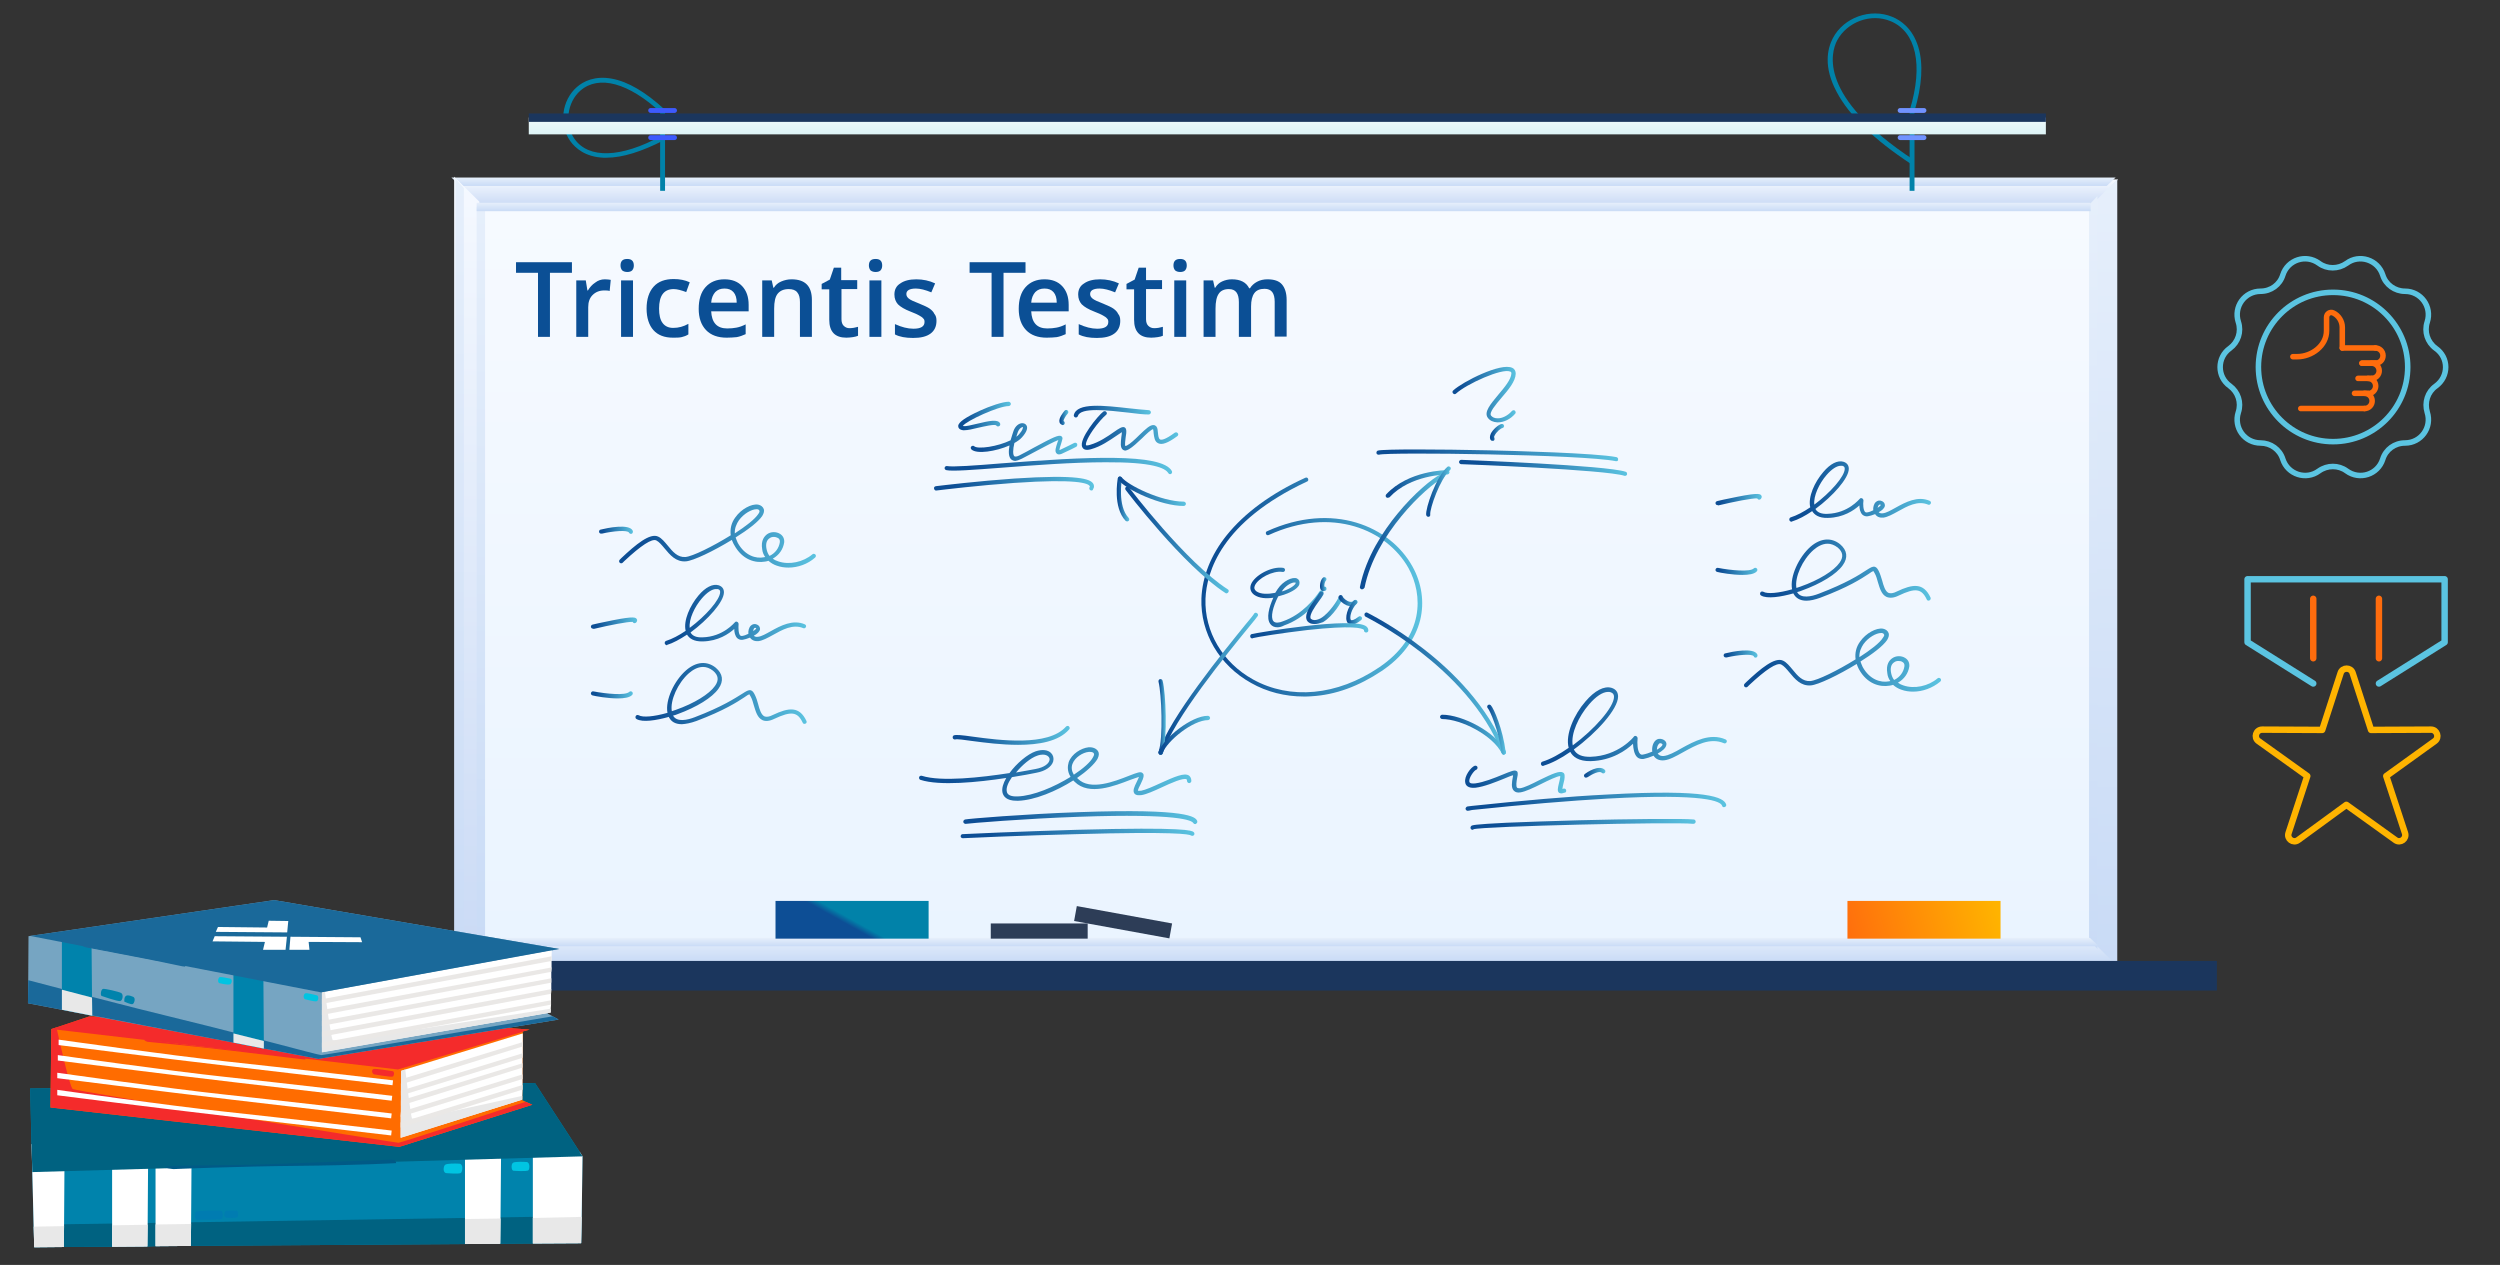 <?xml version="1.0" encoding="utf-8"?>
<!-- Generator: Adobe Illustrator 28.1.0, SVG Export Plug-In . SVG Version: 6.00 Build 0)  -->
<svg version="1.1" id="Layer_2_00000025402155008876925470000015217543862903257517_"
	 xmlns="http://www.w3.org/2000/svg" xmlns:xlink="http://www.w3.org/1999/xlink" x="0px" y="0px" viewBox="0 0 921 466"
	 style="enable-background:new 0 0 921 466;" xml:space="preserve">
<rect x="0" y="0" width="921" height="466" fill="#333333" stroke="none"/>
<style type="text/css">
	.st0{fill-rule:evenodd;clip-rule:evenodd;fill:url(#SVGID_1_);}
	.st1{fill-rule:evenodd;clip-rule:evenodd;fill:url(#SVGID_00000158751408955496680050000010113034684840742029_);}
	.st2{fill-rule:evenodd;clip-rule:evenodd;fill:url(#SVGID_00000123421026048837073070000011071542148710253491_);}
	.st3{fill-rule:evenodd;clip-rule:evenodd;fill:url(#SVGID_00000168814527029741098670000016872353457763010715_);}
	.st4{fill-rule:evenodd;clip-rule:evenodd;fill:url(#SVGID_00000145048611298178377590000017907881147868955287_);}
	.st5{fill-rule:evenodd;clip-rule:evenodd;fill:url(#SVGID_00000116957699623993212390000011085488925876536485_);}
	.st6{fill-rule:evenodd;clip-rule:evenodd;fill:url(#SVGID_00000021109935359343324450000016275944218813667736_);}
	.st7{fill-rule:evenodd;clip-rule:evenodd;fill:url(#SVGID_00000083786397033294098550000010070022583340985232_);}
	.st8{fill-rule:evenodd;clip-rule:evenodd;fill:url(#SVGID_00000076597495019691708290000009672375530166172604_);}
	.st9{fill-rule:evenodd;clip-rule:evenodd;fill:url(#SVGID_00000011027210515916799690000000552655427238060704_);}
	.st10{fill-rule:evenodd;clip-rule:evenodd;fill:url(#SVGID_00000093148262777308508550000000039265719760373927_);}
	.st11{fill-rule:evenodd;clip-rule:evenodd;fill:#1B365D;}
	.st12{fill-rule:evenodd;clip-rule:evenodd;fill:url(#SVGID_00000000912848061130311380000008696424708552569228_);}
	.st13{fill-rule:evenodd;clip-rule:evenodd;fill:url(#SVGID_00000034058443655140873920000007811374719573200550_);}
	.st14{fill-rule:evenodd;clip-rule:evenodd;fill:url(#SVGID_00000008118049853479612750000008690689041569043872_);}
	.st15{fill-rule:evenodd;clip-rule:evenodd;fill:url(#SVGID_00000139985317271678589140000007325707181198050729_);}
	.st16{fill-rule:evenodd;clip-rule:evenodd;fill:url(#SVGID_00000176723815170941840760000012467632558734421928_);}
	.st17{fill-rule:evenodd;clip-rule:evenodd;fill:url(#SVGID_00000152981083451483686780000018417489673882940577_);}
	.st18{fill-rule:evenodd;clip-rule:evenodd;fill:url(#SVGID_00000119807913665264756940000011996452902948173757_);}
	.st19{fill-rule:evenodd;clip-rule:evenodd;fill:url(#SVGID_00000161594405589538340230000007257891600003160251_);}
	.st20{fill-rule:evenodd;clip-rule:evenodd;fill:url(#SVGID_00000017512038906569348530000010612854022308531865_);}
	.st21{fill-rule:evenodd;clip-rule:evenodd;fill:url(#SVGID_00000103246277830262188510000009522044513818764977_);}
	.st22{fill-rule:evenodd;clip-rule:evenodd;fill:url(#SVGID_00000160908700061508770480000001745007865354239655_);}
	.st23{fill-rule:evenodd;clip-rule:evenodd;fill:url(#SVGID_00000095326001069375205050000012183909382844493224_);}
	.st24{fill-rule:evenodd;clip-rule:evenodd;fill:url(#SVGID_00000121958412776491070280000014240408864521352326_);}
	.st25{fill-rule:evenodd;clip-rule:evenodd;fill:url(#SVGID_00000036972762111888738900000016933050019221818262_);}
	.st26{fill-rule:evenodd;clip-rule:evenodd;fill:url(#SVGID_00000051375655762442084510000009655545390923712148_);}
	.st27{fill-rule:evenodd;clip-rule:evenodd;fill:url(#SVGID_00000025408074020513281860000016859482500359888312_);}
	.st28{fill-rule:evenodd;clip-rule:evenodd;fill:url(#SVGID_00000137834340664615451350000004660088068473503626_);}
	.st29{fill-rule:evenodd;clip-rule:evenodd;fill:url(#SVGID_00000176028703508888930910000001554854402568816044_);}
	.st30{fill-rule:evenodd;clip-rule:evenodd;fill:url(#SVGID_00000098199507226904553030000011158871165362101410_);}
	.st31{fill-rule:evenodd;clip-rule:evenodd;fill:url(#SVGID_00000183213379843098447190000009786828017060180352_);}
	.st32{fill-rule:evenodd;clip-rule:evenodd;fill:url(#SVGID_00000120545887298255487440000010048865459556471952_);}
	.st33{fill-rule:evenodd;clip-rule:evenodd;fill:url(#SVGID_00000035508775271771218270000011181890552011662473_);}
	.st34{fill-rule:evenodd;clip-rule:evenodd;fill:url(#SVGID_00000115495581560104144730000014299489467383129478_);}
	.st35{fill-rule:evenodd;clip-rule:evenodd;fill:url(#SVGID_00000144324454902188952180000006324382523003003312_);}
	.st36{fill-rule:evenodd;clip-rule:evenodd;fill:url(#SVGID_00000138570300426854397340000013436117223405083010_);}
	.st37{fill-rule:evenodd;clip-rule:evenodd;fill:url(#SVGID_00000041988262043012396920000005657074397241345196_);}
	.st38{fill-rule:evenodd;clip-rule:evenodd;fill:url(#SVGID_00000075879601999206751070000000289309400511204236_);}
	.st39{fill-rule:evenodd;clip-rule:evenodd;fill:url(#SVGID_00000155144269732167762860000014621940811374659461_);}
	.st40{fill-rule:evenodd;clip-rule:evenodd;fill:url(#SVGID_00000057828223223588020890000013145900809234856877_);}
	.st41{fill-rule:evenodd;clip-rule:evenodd;fill:url(#SVGID_00000114757875036586322890000012086056834151550372_);}
	.st42{fill-rule:evenodd;clip-rule:evenodd;fill:url(#SVGID_00000044898781844341417680000000598823285300186281_);}
	.st43{fill-rule:evenodd;clip-rule:evenodd;fill:url(#SVGID_00000122688235152553750350000016155226075510115991_);}
	.st44{fill-rule:evenodd;clip-rule:evenodd;fill:url(#SVGID_00000076573056638420879350000000896318832737298596_);}
	.st45{fill-rule:evenodd;clip-rule:evenodd;fill:url(#SVGID_00000062172297710212082920000009984072937286365093_);}
	.st46{fill-rule:evenodd;clip-rule:evenodd;fill:url(#SVGID_00000036939973628057750240000004259989332506816427_);}
	.st47{fill-rule:evenodd;clip-rule:evenodd;fill:url(#SVGID_00000158014369724115086200000000395867610353618570_);}
	.st48{fill-rule:evenodd;clip-rule:evenodd;fill:url(#SVGID_00000111170053113574218660000014238780297827388550_);}
	.st49{fill-rule:evenodd;clip-rule:evenodd;fill:url(#SVGID_00000052816692327447534680000004605113276932630412_);}
	.st50{fill-rule:evenodd;clip-rule:evenodd;fill:url(#SVGID_00000132046647453874387940000009613089470512936841_);}
	.st51{fill-rule:evenodd;clip-rule:evenodd;fill:url(#SVGID_00000061452908717068662830000016832201264437831088_);}
	.st52{fill-rule:evenodd;clip-rule:evenodd;fill:url(#SVGID_00000137854993588933307730000015966108798434908061_);}
	.st53{fill-rule:evenodd;clip-rule:evenodd;fill:url(#SVGID_00000090996005300947230650000002934674679472658567_);}
	.st54{fill-rule:evenodd;clip-rule:evenodd;fill:url(#SVGID_00000129168787824959222070000002369681111718582692_);}
	.st55{fill-rule:evenodd;clip-rule:evenodd;fill:url(#SVGID_00000047742940598990890550000004323673641724317371_);}
	.st56{fill-rule:evenodd;clip-rule:evenodd;fill:url(#SVGID_00000115499291282367154260000008926374676367897514_);}
	.st57{fill-rule:evenodd;clip-rule:evenodd;fill:url(#SVGID_00000096053294637358064140000000942598890709813432_);}
	.st58{fill-rule:evenodd;clip-rule:evenodd;fill:url(#SVGID_00000162310557412131102540000007719838515440839043_);}
	.st59{fill-rule:evenodd;clip-rule:evenodd;fill:url(#SVGID_00000162330597090134842080000008283217272947474086_);}
	.st60{fill-rule:evenodd;clip-rule:evenodd;fill:url(#SVGID_00000093171656427516987410000016527896563428822409_);}
	.st61{fill-rule:evenodd;clip-rule:evenodd;fill:url(#SVGID_00000126299829196273133200000012021338400345168039_);}
	.st62{fill-rule:evenodd;clip-rule:evenodd;fill:url(#SVGID_00000174582819151541603210000014889509785080688307_);}
	.st63{fill-rule:evenodd;clip-rule:evenodd;fill:#2D3D57;}
	.st64{fill-rule:evenodd;clip-rule:evenodd;fill:url(#SVGID_00000005954123359944610020000003555077258813453979_);}
	.st65{fill-rule:evenodd;clip-rule:evenodd;fill:url(#SVGID_00000155110248390912421760000005771993991804135583_);}
	.st66{fill-rule:evenodd;clip-rule:evenodd;fill:#0182A9;}
	.st67{fill-rule:evenodd;clip-rule:evenodd;fill:url(#SVGID_00000011719928226708559810000003483041177460337084_);}
	.st68{fill-rule:evenodd;clip-rule:evenodd;fill:url(#SVGID_00000072973750021259000940000015654705263228383411_);}
	.st69{enable-background:new    ;}
	.st70{fill:#0B4F95;}
	.st71{fill:#0083AC;}
	.st72{fill:#006281;}
	.st73{fill:#007CB1;}
	.st74{fill:#00C4E2;}
	.st75{fill:#FFFFFF;}
	.st76{fill:#E8E8E8;}
	.st77{fill:#005A86;}
	.st78{fill:#FF6C00;}
	.st79{fill:#F42B2B;}
	.st80{fill:#EAE8E6;}
	.st81{fill:#76A5C2;}
	.st82{fill:#1A699A;}
	.st83{fill:none;stroke:#5BC4E1;stroke-width:2.037;stroke-linecap:round;stroke-linejoin:round;stroke-miterlimit:10;}
	.st84{fill:none;stroke:#FF6C0D;stroke-width:2.037;stroke-linecap:round;stroke-linejoin:round;stroke-miterlimit:10;}
	.st85{fill:none;stroke:#5BC4E1;stroke-width:2.369;stroke-linecap:round;stroke-linejoin:round;stroke-miterlimit:10;}
	.st86{fill:none;stroke:#FFB400;stroke-width:2.369;stroke-linecap:round;stroke-linejoin:round;stroke-miterlimit:10;}
	.st87{fill:none;stroke:#FF6C0D;stroke-width:2.369;stroke-linecap:round;stroke-linejoin:round;stroke-miterlimit:10;}
</style>
<g id="Layer_1-2">
	
		<linearGradient id="SVGID_1_" gradientUnits="userSpaceOnUse" x1="-443.632" y1="404.728" x2="-443.632" y2="405.948" gradientTransform="matrix(488.33 0 0 221.85 217111.609 -89712.648)">
		<stop  offset="0" style="stop-color:#F6FAFF"/>
		<stop  offset="1" style="stop-color:#EAF4FF"/>
	</linearGradient>
	<path class="st0" d="M175.6,346.4h594.6V76.3H175.6V346.4z"/>
	<g>
		
			<linearGradient id="SVGID_00000060736536890187836540000017156242272663186354_" gradientUnits="userSpaceOnUse" x1="-443.659" y1="435.784" x2="-443.659" y2="436.994" gradientTransform="matrix(503 0 0 7.86 223634.5 -3359.07)">
			<stop  offset="0" style="stop-color:#F5F9FF"/>
			<stop  offset="1" style="stop-color:#CADAF5"/>
		</linearGradient>
		<path style="fill-rule:evenodd;clip-rule:evenodd;fill:url(#SVGID_00000060736536890187836540000017156242272663186354_);" d="
			M771.2,75.7H177l-9.1-9.6h612.4L771.2,75.7L771.2,75.7z"/>
	</g>
	
		<linearGradient id="SVGID_00000178904355869579693580000013031740251279065023_" gradientUnits="userSpaceOnUse" x1="-443.66" y1="502.784" x2="-443.66" y2="504.004" gradientTransform="matrix(503.62 0 0 2.55 223908.812 -1216.67)">
		<stop  offset="0" style="stop-color:#E6EFFB"/>
		<stop  offset="1" style="stop-color:#C9DBF6"/>
	</linearGradient>
	<path style="fill-rule:evenodd;clip-rule:evenodd;fill:url(#SVGID_00000178904355869579693580000013031740251279065023_);" d="
		M169.6,68.5h606.5l3.3-3.1H166.3L169.6,68.5z"/>
	<g>
		
			<linearGradient id="SVGID_00000125600747858302321010000015201094997297246121_" gradientUnits="userSpaceOnUse" x1="-443.664" y1="444.813" x2="-443.664" y2="446.024" gradientTransform="matrix(505.75 0 0 7.35 224855.625 -2923.99)">
			<stop  offset="0" style="stop-color:#E6EFFB"/>
			<stop  offset="1" style="stop-color:#C9DBF6"/>
		</linearGradient>
		<path style="fill-rule:evenodd;clip-rule:evenodd;fill:url(#SVGID_00000125600747858302321010000015201094997297246121_);" d="
			M771.2,345.7H173.7l-9.2,9h615.8L771.2,345.7L771.2,345.7z"/>
	</g>
	<g>
		
			<linearGradient id="SVGID_00000093139557990614193350000000647265519295544745_" gradientUnits="userSpaceOnUse" x1="-376.997" y1="404.638" x2="-376.997" y2="405.858" gradientTransform="matrix(7.65 0 0 238 3659.33 -96238.812)">
			<stop  offset="0" style="stop-color:#E6EFFB"/>
			<stop  offset="1" style="stop-color:#C9DBF6"/>
		</linearGradient>
		<path style="fill-rule:evenodd;clip-rule:evenodd;fill:url(#SVGID_00000093139557990614193350000000647265519295544745_);" d="
			M770.7,346.7V75.3l9.3-9.2v289.8L770.7,346.7L770.7,346.7z"/>
	</g>
	
		<linearGradient id="SVGID_00000111900404080329950640000012181037987749048473_" gradientUnits="userSpaceOnUse" x1="-242.118" y1="404.695" x2="-242.118" y2="405.915" gradientTransform="matrix(2.55 0 0 227.8 1388.57 -92117.344)">
		<stop  offset="0" style="stop-color:#E6EFFB"/>
		<stop  offset="1" style="stop-color:#C9DBF6"/>
	</linearGradient>
	<path style="fill-rule:evenodd;clip-rule:evenodd;fill:url(#SVGID_00000111900404080329950640000012181037987749048473_);" d="
		M772.7,72.2l-3.1,3.3v270.7l3.1,3.4V72.2z"/>
	<g>
		
			<linearGradient id="SVGID_00000070082233324344455890000001185456209757040019_" gradientUnits="userSpaceOnUse" x1="-391.088" y1="404.638" x2="-391.088" y2="405.848" gradientTransform="matrix(7.65 0 0 239.7 3163.78 -96925.734)">
			<stop  offset="0" style="stop-color:#F5F9FF"/>
			<stop  offset="1" style="stop-color:#CADAF5"/>
		</linearGradient>
		<path style="fill-rule:evenodd;clip-rule:evenodd;fill:url(#SVGID_00000070082233324344455890000001185456209757040019_);" d="
			M176.6,347.7V74.3l-9.3-9.2v291.8L176.6,347.7z"/>
	</g>
	
		<linearGradient id="SVGID_00000183944805009289399060000005547107627821933500_" gradientUnits="userSpaceOnUse" x1="-284.29" y1="404.638" x2="-284.29" y2="405.858" gradientTransform="matrix(2.55 0 0 238 894.3 -96238.953)">
		<stop  offset="0" style="stop-color:#E6EFFB"/>
		<stop  offset="1" style="stop-color:#C9DBF6"/>
	</linearGradient>
	<path style="fill-rule:evenodd;clip-rule:evenodd;fill:url(#SVGID_00000183944805009289399060000005547107627821933500_);" d="
		M167.8,65.9l3.1,3.4v283.1l-3.1,3.4V65.9z"/>
	
		<linearGradient id="SVGID_00000092448018590308309150000012462497364937747132_" gradientUnits="userSpaceOnUse" x1="-283.745" y1="404.716" x2="-283.745" y2="405.936" gradientTransform="matrix(2.55 0 0 223.55 900.67 -90398.734)">
		<stop  offset="0" style="stop-color:#E6EFFB"/>
		<stop  offset="1" style="stop-color:#C9DBF6"/>
	</linearGradient>
	<path style="fill-rule:evenodd;clip-rule:evenodd;fill:url(#SVGID_00000092448018590308309150000012462497364937747132_);" d="
		M175.6,76.3h3.1v272.2l-3.1-0.9V76.3z"/>
	
		<linearGradient id="SVGID_00000073001142709464670640000015836495088612579494_" gradientUnits="userSpaceOnUse" x1="-443.632" y1="503.434" x2="-443.632" y2="504.654" gradientTransform="matrix(488.33 0 0 2.55 217111.609 -1209.03)">
		<stop  offset="0" style="stop-color:#E6EFFB"/>
		<stop  offset="1" style="stop-color:#C9DBF6"/>
	</linearGradient>
	<path style="fill-rule:evenodd;clip-rule:evenodd;fill:url(#SVGID_00000073001142709464670640000015836495088612579494_);" d="
		M175.6,77.8h594.6v-3.1H175.6V77.8z"/>
	
		<linearGradient id="SVGID_00000021832525892480655590000013508169070851589265_" gradientUnits="userSpaceOnUse" x1="-443.64" y1="522.414" x2="-443.64" y2="523.634" gradientTransform="matrix(493 0 0 2.55 219187.812 -986.6)">
		<stop  offset="0" style="stop-color:#E6EFFB"/>
		<stop  offset="1" style="stop-color:#C9DBF6"/>
	</linearGradient>
	<path style="fill-rule:evenodd;clip-rule:evenodd;fill:url(#SVGID_00000021832525892480655590000013508169070851589265_);" d="
		M773.2,348.6l-3.3-3.1H176.3l-3.3,3.1H773.2z"/>
	<path class="st11" d="M129,364.9h687.7V354H129V364.9z"/>
	
		<linearGradient id="SVGID_00000071533547078565364490000015971024805835661486_" gradientUnits="userSpaceOnUse" x1="354.918" y1="70.683" x2="441.08" y2="70.683" gradientTransform="matrix(1 0 0 -1 0 372)">
		<stop  offset="0.11" style="stop-color:#0D4E95"/>
		<stop  offset="1" style="stop-color:#5BC3E0"/>
	</linearGradient>
	<path style="fill-rule:evenodd;clip-rule:evenodd;fill:url(#SVGID_00000071533547078565364490000015971024805835661486_);" d="
		M440.3,303.6c-0.3,0-0.5-0.1-0.7-0.4c-0.5-0.9-5.1-3.6-42.1-2.3c-20.3,0.7-40.5,2.4-41.6,2.6c-0.4,0.1-0.9-0.2-1-0.6
		c-0.1-0.4,0.1-0.8,0.6-1c1.3-0.3,21.9-2,41.9-2.7c40.9-1.5,42.9,1.9,43.6,3.1c0.2,0.4,0.1,0.9-0.3,1.1
		C440.6,303.6,440.4,303.6,440.3,303.6"/>
	
		<linearGradient id="SVGID_00000069360300933803063760000003163469340165459593_" gradientUnits="userSpaceOnUse" x1="353.918" y1="65.025" x2="440.089" y2="65.025" gradientTransform="matrix(1 0 0 -1 0 372)">
		<stop  offset="0.11" style="stop-color:#0D4E95"/>
		<stop  offset="1" style="stop-color:#5BC3E0"/>
	</linearGradient>
	<path style="fill-rule:evenodd;clip-rule:evenodd;fill:url(#SVGID_00000069360300933803063760000003163469340165459593_);" d="
		M354.7,308.8c-0.4,0-0.8-0.3-0.8-0.7c0-0.4,0.3-0.8,0.7-0.8c1.5-0.1,21.6-1,42.1-1.6c40.4-1.1,42.3,0.3,43,0.8
		c0.4,0.3,0.4,0.8,0.2,1.1c-0.3,0.4-0.8,0.4-1.1,0.2c-0.7-0.5-6.2-1.5-42.2-0.5C376.2,307.8,356.3,308.7,354.7,308.8L354.7,308.8"/>
	
		<linearGradient id="SVGID_00000074436006829678780460000011636476577593020065_" gradientUnits="userSpaceOnUse" x1="541.748" y1="68.231" x2="624.805" y2="68.231" gradientTransform="matrix(1 0 0 -1 0 372)">
		<stop  offset="0.11" style="stop-color:#0D4E95"/>
		<stop  offset="1" style="stop-color:#5BC3E0"/>
	</linearGradient>
	<path style="fill-rule:evenodd;clip-rule:evenodd;fill:url(#SVGID_00000074436006829678780460000011636476577593020065_);" d="
		M542.5,305.7c-0.2,0-0.5-0.1-0.6-0.3c-0.3-0.3-0.2-0.8,0.1-1.1c0.3-0.3,0.8-0.6,12.9-1.2c6.8-0.3,16.2-0.6,26.4-0.9
		c18.6-0.5,39.2-0.7,42.7-0.3c0.4,0,0.7,0.4,0.7,0.9c-0.1,0.4-0.4,0.7-0.9,0.7c-7-0.8-77.8,0.9-81,2
		C542.8,305.7,542.7,305.7,542.5,305.7"/>
	
		<linearGradient id="SVGID_00000008870068914959921440000003723368335453870480_" gradientUnits="userSpaceOnUse" x1="348.003" y1="200.322" x2="431.853" y2="200.322" gradientTransform="matrix(1 0 0 -1 0 372)">
		<stop  offset="0.11" style="stop-color:#0D4E95"/>
		<stop  offset="1" style="stop-color:#5BC3E0"/>
	</linearGradient>
	<path style="fill-rule:evenodd;clip-rule:evenodd;fill:url(#SVGID_00000008870068914959921440000003723368335453870480_);" d="
		M431.1,174.7c-0.3,0-0.5-0.1-0.7-0.4c-1.1-1.9-5.9-4.1-23.1-4c-12.1,0-26.6,1.1-38.2,2c-10.6,0.8-18.3,1.4-20.5,0.9
		c-0.4-0.1-0.7-0.5-0.6-0.9c0.1-0.4,0.5-0.7,0.9-0.6c2,0.4,10.4-0.2,20.1-1c30.9-2.4,58.9-3.9,62.7,2.8c0.2,0.4,0.1,0.9-0.3,1.1
		C431.3,174.6,431.2,174.7,431.1,174.7"/>
	
		<linearGradient id="SVGID_00000181046101121766960950000014102366043002596280_" gradientUnits="userSpaceOnUse" x1="507.109" y1="204.335" x2="596.274" y2="204.335" gradientTransform="matrix(1 0 0 -1 0 372)">
		<stop  offset="0.11" style="stop-color:#0D4E95"/>
		<stop  offset="1" style="stop-color:#5BC3E0"/>
	</linearGradient>
	<path style="fill-rule:evenodd;clip-rule:evenodd;fill:url(#SVGID_00000181046101121766960950000014102366043002596280_);" d="
		M595.5,169.9c0,0-0.1,0-0.2,0c-12.4-2.5-83.9-3.4-87.2-2.4c-0.4,0.1-0.9-0.1-1-0.5s0.1-0.9,0.5-1c2.1-0.6,22.7-0.5,40.9-0.1
		c9.1,0.2,39.3,1,47,2.5c0.4,0.1,0.7,0.5,0.6,0.9C596.2,169.6,595.9,169.9,595.5,169.9"/>
	
		<linearGradient id="SVGID_00000077289208415240962930000016704552398451548076_" gradientUnits="userSpaceOnUse" x1="338.594" y1="86.793" x2="438.792" y2="86.793" gradientTransform="matrix(1 0 0 -1 0 372)">
		<stop  offset="0.11" style="stop-color:#0D4E95"/>
		<stop  offset="1" style="stop-color:#5BC3E0"/>
	</linearGradient>
	<path style="fill-rule:evenodd;clip-rule:evenodd;fill:url(#SVGID_00000077289208415240962930000016704552398451548076_);" d="
		M384.2,278c-0.6,0-1.3,0.1-2.1,0.4c-2.4,0.8-5.5,3.4-7.8,6.2c3-0.5,5.5-1,7.2-1.3c3.3-0.6,4.8-2,5.1-3.1c0.2-0.6,0-1.1-0.4-1.5
		C385.8,278.3,385.1,278,384.2,278 M401.5,277c-0.1,0-0.3,0-0.4,0c-2.2,0.2-5.1,2-6,4.4c-0.5,1.3-0.3,2.7,0.5,4
		c3.5-2.3,6.2-4.7,7.1-6.5c0.2-0.3,0.5-1,0.3-1.3C402.8,277.1,402.1,277,401.5,277 M374.5,295c-3.8,0-4.9-1.7-5.2-3.1
		c-0.3-1.5,0.3-3.4,1.4-5.3c-10.5,1.6-24.5,3-31.6,0.7c-0.4-0.1-0.6-0.6-0.5-1c0.1-0.4,0.6-0.6,1-0.5c7.2,2.3,21.9,0.6,32.3-1
		c2.6-3.6,6.7-7,9.6-8c2.4-0.8,4.5-0.6,5.7,0.6c0.8,0.8,1.1,1.9,0.8,3.1c-0.6,2-2.9,3.6-6.3,4.2c-1.9,0.4-5.1,1-8.9,1.6
		c-1.4,2-2.2,3.9-1.9,5.3c0.2,1.3,1.6,1.9,4,1.8c5.8-0.2,13.5-3.5,19.5-7.2c-1.3-2.1-1.1-4-0.7-5.4c1.1-3.1,4.6-5.2,7.3-5.5
		c1.6-0.1,2.8,0.4,3.5,1.4c0.5,0.8,0.4,1.7-0.2,2.9c-1.1,1.9-3.9,4.5-7.5,7c0.1,0.1,0.2,0.2,0.3,0.3c4.5,4.5,13.5,1,18.8-1.1
		c3.1-1.2,4.2-1.6,4.9-1.1c0.3,0.2,0.5,0.5,0.5,0.8c0.1,1-0.5,2.1-1.1,3.4c-0.4,0.7-1,2-1,2.4c0.1,0,0.4,0.1,1.2,0
		c1.6-0.3,4.3-1.5,6.9-2.7c5.5-2.5,9-4,10.7-2.9c0.4,0.3,0.9,0.9,0.9,2c0,0.4-0.4,0.8-0.8,0.8c-0.4,0-0.8-0.4-0.8-0.8
		c0-0.5-0.1-0.6-0.2-0.6c-1.1-0.7-6,1.5-9.2,3c-2.8,1.3-5.5,2.5-7.3,2.8c-0.9,0.1-2.1,0.2-2.7-0.6c-0.7-1,0-2.5,0.8-4.1
		c0.3-0.7,0.7-1.4,0.9-2c-0.7,0.2-2,0.7-3.2,1.1c-5.7,2.2-15.2,6-20.5,0.7c-0.2-0.2-0.3-0.3-0.5-0.5c-6.1,3.9-14.2,7.3-20.3,7.5
		C374.9,295,374.7,295,374.5,295"/>
	
		<linearGradient id="SVGID_00000029765246133160079200000018118786834161162416_" gradientUnits="userSpaceOnUse" x1="351.007" y1="101.075" x2="394.18" y2="101.075" gradientTransform="matrix(1 0 0 -1 0 372)">
		<stop  offset="0.11" style="stop-color:#0D4E95"/>
		<stop  offset="1" style="stop-color:#5BC3E0"/>
	</linearGradient>
	<path style="fill-rule:evenodd;clip-rule:evenodd;fill:url(#SVGID_00000029765246133160079200000018118786834161162416_);" d="
		M375.1,274.4c-6.1,0-12.3-0.8-16.8-1.4c-2.8-0.4-5.7-0.8-6.3-0.6c-0.4,0.1-0.9-0.1-1-0.5s0-0.8,0.4-1c0.9-0.3,2.8-0.1,7.1,0.5
		c9.6,1.3,27.6,3.7,34.2-3.7c0.3-0.3,0.8-0.4,1.1-0.1c0.3,0.3,0.4,0.8,0.1,1.1C390,273.2,382.6,274.4,375.1,274.4"/>
	
		<linearGradient id="SVGID_00000075846692384426323210000006267781826300833952_" gradientUnits="userSpaceOnUse" x1="442.55" y1="155.736" x2="523.868" y2="155.736" gradientTransform="matrix(1 0 0 -1 0 372)">
		<stop  offset="0.11" style="stop-color:#0D4E95"/>
		<stop  offset="1" style="stop-color:#5BC3E0"/>
	</linearGradient>
	<path style="fill-rule:evenodd;clip-rule:evenodd;fill:url(#SVGID_00000075846692384426323210000006267781826300833952_);" d="
		M480.4,256.6c-7,0-13.7-1.7-19.5-5c-11.7-6.5-18.7-18.4-18.3-31.1c0.3-8,3.5-16.1,9.3-23.3c6.6-8.2,16.3-15.4,29-21.2
		c0.4-0.2,0.9,0,1,0.4c0.2,0.4,0,0.9-0.4,1c-31.7,14.8-37,33.4-37.4,43.2c-0.4,12.1,6.3,23.5,17.5,29.7c13.7,7.6,31,6,46.4-4.4
		c16.8-11.3,16.3-26.8,10.9-36.6c-7.9-14.1-28.1-22.9-51.5-12.2c-0.4,0.2-0.9,0-1-0.4c-0.2-0.4,0-0.9,0.4-1
		c24.3-11,45.3-1.8,53.5,12.9c3.5,6.2,4.5,13.3,2.9,19.8c-1.8,7.2-6.7,13.8-14.2,18.8c-8.4,5.6-17,8.8-25.8,9.3
		C482.1,256.6,481.2,256.6,480.4,256.6"/>
	
		<linearGradient id="SVGID_00000042000672043292260340000000635866347563926401_" gradientUnits="userSpaceOnUse" x1="426.835" y1="120.06" x2="463.441" y2="120.06" gradientTransform="matrix(1 0 0 -1 0 372)">
		<stop  offset="0.11" style="stop-color:#0D4E95"/>
		<stop  offset="1" style="stop-color:#5BC3E0"/>
	</linearGradient>
	<path style="fill-rule:evenodd;clip-rule:evenodd;fill:url(#SVGID_00000042000672043292260340000000635866347563926401_);" d="
		M427.6,278c-0.1,0-0.1,0-0.2,0c-0.4-0.1-0.6-0.6-0.5-1c3.8-12.4,24.3-37.5,32-47c1.7-2,2.9-3.5,3.1-3.9c0.2-0.4,0.7-0.5,1.1-0.2
		s0.5,0.7,0.2,1.1c-0.3,0.5-1.4,1.8-3.2,4c-7.7,9.4-28.1,34.3-31.7,46.5C428.3,277.8,428,278.1,427.6,278"/>
	
		<linearGradient id="SVGID_00000139290155142854967930000009266580674883415697_" gradientUnits="userSpaceOnUse" x1="426.832" y1="107.848" x2="429.552" y2="107.848" gradientTransform="matrix(1 0 0 -1 0 372)">
		<stop  offset="0.11" style="stop-color:#0D4E95"/>
		<stop  offset="1" style="stop-color:#5BC3E0"/>
	</linearGradient>
	<path style="fill-rule:evenodd;clip-rule:evenodd;fill:url(#SVGID_00000139290155142854967930000009266580674883415697_);" d="
		M427.6,278c-0.1,0-0.2,0-0.3,0c-0.4-0.1-0.6-0.6-0.5-1c1.8-5,1.1-21.6,0-25.8c-0.1-0.4,0.1-0.9,0.5-1c0.4-0.1,0.9,0.1,1,0.6
		c1.2,4.4,1.9,21.3,0,26.7C428.2,277.9,427.9,278,427.6,278"/>
	
		<linearGradient id="SVGID_00000005947860589088051180000009940162349642301363_" gradientUnits="userSpaceOnUse" x1="426.835" y1="101.125" x2="445.92" y2="101.125" gradientTransform="matrix(1 0 0 -1 0 372)">
		<stop  offset="0.11" style="stop-color:#0D4E95"/>
		<stop  offset="1" style="stop-color:#5BC3E0"/>
	</linearGradient>
	<path style="fill-rule:evenodd;clip-rule:evenodd;fill:url(#SVGID_00000005947860589088051180000009940162349642301363_);" d="
		M427.6,278c-0.1,0-0.2,0-0.3,0c-0.4-0.1-0.6-0.6-0.5-1c2-5.2,12.1-13.3,18.2-13.3c0.4,0,0.8,0.4,0.8,0.8s-0.4,0.8-0.8,0.8
		c-5.5,0-15,7.5-16.8,12.3C428.2,277.9,427.9,278,427.6,278"/>
	
		<linearGradient id="SVGID_00000103967763961625648880000004009070993201630625_" gradientUnits="userSpaceOnUse" x1="414.483" y1="173.154" x2="452.678" y2="173.154" gradientTransform="matrix(1 0 0 -1 0 372)">
		<stop  offset="0.11" style="stop-color:#0D4E95"/>
		<stop  offset="1" style="stop-color:#5BC3E0"/>
	</linearGradient>
	<path style="fill-rule:evenodd;clip-rule:evenodd;fill:url(#SVGID_00000103967763961625648880000004009070993201630625_);" d="
		M451.9,218.6c-0.1,0-0.3,0-0.4-0.1c-15.6-10.1-36.6-37.7-36.8-38c-0.3-0.4-0.2-0.8,0.1-1.1c0.3-0.3,0.8-0.2,1.1,0.1
		c0.2,0.3,21.1,27.8,36.4,37.6c0.4,0.2,0.5,0.7,0.2,1.1C452.4,218.4,452.2,218.5,451.9,218.6"/>
	
		<linearGradient id="SVGID_00000103947347539769012240000010457027309339885969_" gradientUnits="userSpaceOnUse" x1="411.38" y1="188.217" x2="416.05" y2="188.217" gradientTransform="matrix(1 0 0 -1 0 372)">
		<stop  offset="0.11" style="stop-color:#0D4E95"/>
		<stop  offset="1" style="stop-color:#5BC3E0"/>
	</linearGradient>
	<path style="fill-rule:evenodd;clip-rule:evenodd;fill:url(#SVGID_00000103947347539769012240000010457027309339885969_);" d="
		M415.3,192.1c-0.2,0-0.4-0.1-0.6-0.2c-4.8-5-3-15.2-2.9-15.7c0.1-0.4,0.5-0.7,0.9-0.6c0.4,0.1,0.7,0.5,0.6,0.9
		c0,0.1-1.7,9.9,2.5,14.3c0.3,0.3,0.3,0.8,0,1.1C415.6,192,415.4,192.1,415.3,192.1"/>
	
		<linearGradient id="SVGID_00000085223431377708558340000012520480470762761108_" gradientUnits="userSpaceOnUse" x1="411.755" y1="191.063" x2="436.88" y2="191.063" gradientTransform="matrix(1 0 0 -1 0 372)">
		<stop  offset="0.11" style="stop-color:#0D4E95"/>
		<stop  offset="1" style="stop-color:#5BC3E0"/>
	</linearGradient>
	<path style="fill-rule:evenodd;clip-rule:evenodd;fill:url(#SVGID_00000085223431377708558340000012520480470762761108_);" d="
		M436.1,186.4c-8.5,0-21.4-6.1-24.1-9.6c-0.3-0.3-0.2-0.8,0.1-1.1c0.3-0.3,0.8-0.2,1.1,0.1c2.2,2.9,14.5,9,22.9,9h0
		c0.4,0,0.8,0.4,0.8,0.8C436.9,186,436.5,186.4,436.1,186.4L436.1,186.4L436.1,186.4L436.1,186.4z"/>
	
		<linearGradient id="SVGID_00000048475995435434107150000010204335076219134097_" gradientUnits="userSpaceOnUse" x1="353.025" y1="218.745" x2="372.4" y2="218.745" gradientTransform="matrix(1 0 0 -1 0 372)">
		<stop  offset="0.11" style="stop-color:#0D4E95"/>
		<stop  offset="1" style="stop-color:#5BC3E0"/>
	</linearGradient>
	<path style="fill-rule:evenodd;clip-rule:evenodd;fill:url(#SVGID_00000048475995435434107150000010204335076219134097_);" d="
		M355.3,158.5c-0.2,0-0.3,0-0.5,0c-1.6-0.2-1.8-1.1-1.8-1.6c0.1-1.4,2.8-3.2,8-5.6c3.7-1.7,8.4-3.3,10.6-3.3c0.4,0,0.8,0.4,0.8,0.8
		s-0.4,0.8-0.8,0.8c-3.8,0-15.5,5.4-16.9,7.3c0.1,0,0.2,0,0.3,0.1c0.8,0.1,3-0.4,5-0.9c4.6-1.1,7.5-1.7,8.4-0.2
		c0.2,0.4,0.1,0.9-0.3,1.1c-0.4,0.2-0.9,0.1-1.1-0.3c-0.6-0.5-4.5,0.4-6.7,0.9C358.3,158.1,356.5,158.5,355.3,158.5"/>
	
		<linearGradient id="SVGID_00000062910525712382341310000003041064793216182151_" gradientUnits="userSpaceOnUse" x1="357.679" y1="209.242" x2="396.858" y2="209.242" gradientTransform="matrix(1 0 0 -1 0 372)">
		<stop  offset="0.11" style="stop-color:#0D4E95"/>
		<stop  offset="1" style="stop-color:#5BC3E0"/>
	</linearGradient>
	<path style="fill-rule:evenodd;clip-rule:evenodd;fill:url(#SVGID_00000062910525712382341310000003041064793216182151_);" d="
		M376.8,157.3c-0.1,0-0.2,0-0.3,0.1c-0.5,0.2-1.1,0.7-1.5,1.7c-0.2,0.6-0.4,1.2-0.6,1.8c0.4-0.3,0.8-0.6,1.1-1
		C376.9,158.3,376.9,157.5,376.8,157.3C376.8,157.3,376.8,157.3,376.8,157.3 M374.1,169.8c-0.6,0-1.1-0.2-1.5-0.5
		c-1.1-0.9-1.1-3-0.7-5.2c-5,2.2-12,3.3-14,1.5c-0.3-0.3-0.4-0.8-0.1-1.1s0.8-0.4,1.1-0.1c1.4,1.2,8.7,0.1,13.4-2.2
		c0.4-1.4,0.8-2.6,1.1-3.5c0.7-1.9,2.1-2.8,3.2-2.8c0.7,0,1.3,0.3,1.6,0.9c0.4,0.7,0.3,2.1-1.7,4.3c-0.7,0.8-1.7,1.5-2.8,2.1
		c-0.6,2.5-0.6,4.4,0,4.9c0.3,0.2,1,0.1,1.8-0.3c1.6-0.8,3.6-1.9,5.4-2.9c7.2-3.9,9.2-4.8,10.1-4.2c0.3,0.2,0.5,0.6,0.4,1
		c-0.1,0.5-0.3,1.1-0.5,1.8c-0.2,0.6-0.6,1.8-0.6,2.3l0.1,0c2.4-1.1,5.3-2.6,5.3-2.6c0.4-0.2,0.9-0.1,1.1,0.3s0,0.9-0.3,1.1
		c0,0-2.9,1.5-5.4,2.6c-0.8,0.3-1.4,0.3-1.8-0.1c-0.9-0.8-0.3-2.3,0.3-4.2c0.1-0.3,0.2-0.6,0.3-0.8c-1.6,0.6-5.2,2.5-8,4
		c-1.9,1-3.9,2.1-5.5,2.9C375.4,169.5,374.7,169.7,374.1,169.8"/>
	
		<linearGradient id="SVGID_00000120547069918944459560000016369046301059928707_" gradientUnits="userSpaceOnUse" x1="390.25" y1="218.222" x2="393.57" y2="218.222" gradientTransform="matrix(1 0 0 -1 0 372)">
		<stop  offset="0.11" style="stop-color:#0D4E95"/>
		<stop  offset="1" style="stop-color:#5BC3E0"/>
	</linearGradient>
	<path style="fill-rule:evenodd;clip-rule:evenodd;fill:url(#SVGID_00000120547069918944459560000016369046301059928707_);" d="
		M391.5,156.6c-0.1,0-0.2,0-0.3-0.1c-0.4-0.2-0.8-0.5-0.9-1c-0.4-1.4,1.4-3.6,1.9-4.2c0.3-0.3,0.8-0.4,1.1-0.1
		c0.3,0.3,0.4,0.8,0.1,1.1c-0.9,1-1.6,2.3-1.6,2.8c0.4,0.2,0.5,0.6,0.4,1C392.1,156.4,391.8,156.6,391.5,156.6"/>
	
		<linearGradient id="SVGID_00000111880091351306620220000004605867165812266399_" gradientUnits="userSpaceOnUse" x1="398.513" y1="213.298" x2="434.03" y2="213.298" gradientTransform="matrix(1 0 0 -1 0 372)">
		<stop  offset="0.11" style="stop-color:#0D4E95"/>
		<stop  offset="1" style="stop-color:#5BC3E0"/>
	</linearGradient>
	<path style="fill-rule:evenodd;clip-rule:evenodd;fill:url(#SVGID_00000111880091351306620220000004605867165812266399_);" d="
		M414.6,166c-0.3,0-0.6-0.1-0.9-0.3c-1.1-0.8-0.8-2.7-0.6-4.7c0.1-0.6,0.2-1.3,0.2-1.8c-0.5,0.3-1.4,0.9-2.1,1.4
		c-2.4,1.6-5.6,3.9-9.3,4.9c-2.1,0.6-2.9-0.1-3.2-0.8c-1.4-2.9,5.9-11.7,7.8-13.1c0.4-0.2,0.8-0.2,1.1,0.2s0.2,0.8-0.2,1.1
		c-0.9,0.7-3,3-4.8,5.6c-2.4,3.5-2.7,5.1-2.5,5.5c0,0.1,0.4,0.2,1.4-0.1c3.5-1,6.5-3.1,8.8-4.7c2-1.4,3.1-2.1,3.9-1.8
		c0.2,0.1,0.6,0.3,0.7,1c0.1,0.7,0,1.6-0.2,2.7c-0.1,0.9-0.4,2.9-0.1,3.2c0.1,0,0.2,0,0.6-0.2c1.2-0.6,3-2.3,4.5-3.8
		c2.5-2.4,4-3.8,5.3-3.7c0.4,0,0.7,0.2,1,0.5c0.5,0.6,0.5,1.5,0.6,2.4c0.1,1,0.2,2.1,0.8,2.4c0.4,0.2,1.6,0.3,5.4-2.5
		c0.4-0.2,0.8-0.2,1.1,0.2s0.2,0.8-0.2,1.1c-3.4,2.5-5.6,3.3-7,2.6c-1.4-0.6-1.5-2.3-1.7-3.7c0-0.5-0.1-1.2-0.2-1.5
		c-0.7,0.1-2.7,2-4,3.3c-1.7,1.6-3.5,3.3-4.9,4.1C415.4,165.8,415,165.9,414.6,166"/>
	
		<linearGradient id="SVGID_00000080178250686287781300000011619614599512663223_" gradientUnits="userSpaceOnUse" x1="395.579" y1="220.417" x2="424.03" y2="220.417" gradientTransform="matrix(1 0 0 -1 0 372)">
		<stop  offset="0.11" style="stop-color:#0D4E95"/>
		<stop  offset="1" style="stop-color:#5BC3E0"/>
	</linearGradient>
	<path style="fill-rule:evenodd;clip-rule:evenodd;fill:url(#SVGID_00000080178250686287781300000011619614599512663223_);" d="
		M396.4,153.8c-0.1,0-0.1,0-0.2,0c-0.4-0.1-0.7-0.5-0.6-0.9c1.1-4.7,11.2-3.5,20.2-2.5c2.9,0.3,5.6,0.6,7.4,0.7
		c0.4,0,0.8,0.4,0.8,0.8s-0.4,0.8-0.8,0.8c-1.9,0-4.5-0.3-7.6-0.7c-7.1-0.8-17.7-2.1-18.5,1.3C397,153.5,396.7,153.8,396.4,153.8"/>
	
		<linearGradient id="SVGID_00000024703654494421946930000016242003998058667150_" gradientUnits="userSpaceOnUse" x1="344.165" y1="193.772" x2="403.065" y2="193.772" gradientTransform="matrix(1 0 0 -1 0 372)">
		<stop  offset="0.11" style="stop-color:#0D4E95"/>
		<stop  offset="1" style="stop-color:#5BC3E0"/>
	</linearGradient>
	<path style="fill-rule:evenodd;clip-rule:evenodd;fill:url(#SVGID_00000024703654494421946930000016242003998058667150_);" d="
		M402.1,180.7c-0.1,0-0.2,0-0.4-0.1c-0.4-0.2-0.5-0.7-0.3-1.1c0.2-0.3,0.1-0.4,0-0.5c-0.6-0.9-4.5-2.7-27.7-1.1
		c-13,0.9-26.2,2.5-28.7,2.8c-0.4,0.1-0.8-0.2-0.9-0.7s0.2-0.8,0.7-0.9c2.5-0.3,15.8-1.9,28.8-2.8c23.8-1.6,28,0.2,29.1,1.8
		c0.4,0.6,0.5,1.4,0,2.1C402.6,180.6,402.4,180.7,402.1,180.7"/>
	
		<linearGradient id="SVGID_00000091014022968298377700000014618514713286674826_" gradientUnits="userSpaceOnUse" x1="501.013" y1="176.214" x2="532.049" y2="176.214" gradientTransform="matrix(1 0 0 -1 0 372)">
		<stop  offset="0.11" style="stop-color:#0D4E95"/>
		<stop  offset="1" style="stop-color:#5BC3E0"/>
	</linearGradient>
	<path style="fill-rule:evenodd;clip-rule:evenodd;fill:url(#SVGID_00000091014022968298377700000014618514713286674826_);" d="
		M501.8,217.1c0,0-0.1,0-0.2,0c-0.4-0.1-0.7-0.5-0.6-0.9c2.2-11,8.7-20.7,13.8-26.9c6.2-7.6,12.7-12.9,16.1-14.7
		c0.4-0.2,0.9-0.1,1.1,0.3c0.2,0.4,0.1,0.9-0.3,1.1c-6.4,3.4-25.1,20.9-29,40.5C502.5,216.8,502.2,217.1,501.8,217.1"/>
	
		<linearGradient id="SVGID_00000076566273733656882150000000576351030508531639_" gradientUnits="userSpaceOnUse" x1="510.437" y1="193.74" x2="533.91" y2="193.74" gradientTransform="matrix(1 0 0 -1 0 372)">
		<stop  offset="0.11" style="stop-color:#0D4E95"/>
		<stop  offset="1" style="stop-color:#5BC3E0"/>
	</linearGradient>
	<path style="fill-rule:evenodd;clip-rule:evenodd;fill:url(#SVGID_00000076566273733656882150000000576351030508531639_);" d="
		M511.2,183.4c-0.2,0-0.4-0.1-0.5-0.2c-0.3-0.3-0.3-0.8,0-1.1c8.2-8.8,21.9-8.9,22.5-8.9c0.4,0,0.8,0.4,0.8,0.8s-0.4,0.8-0.8,0.8
		c-0.5,0-13.6,0.1-21.3,8.4C511.6,183.3,511.4,183.4,511.2,183.4"/>
	
		<linearGradient id="SVGID_00000167395384926745030890000010458639467434622092_" gradientUnits="userSpaceOnUse" x1="525.426" y1="190.88" x2="534.571" y2="190.88" gradientTransform="matrix(1 0 0 -1 0 372)">
		<stop  offset="0.11" style="stop-color:#0D4E95"/>
		<stop  offset="1" style="stop-color:#5BC3E0"/>
	</linearGradient>
	<path style="fill-rule:evenodd;clip-rule:evenodd;fill:url(#SVGID_00000167395384926745030890000010458639467434622092_);" d="
		M526.2,190.4c-0.4,0-0.7-0.3-0.8-0.7c-0.3-2.4,3.6-14,7.8-17.7c0.3-0.3,0.8-0.2,1.1,0.1c0.3,0.3,0.2,0.8-0.1,1.1
		c-3.7,3.2-7.5,14.2-7.3,16.3C527,190,526.7,190.4,526.2,190.4C526.3,190.4,526.2,190.4,526.2,190.4"/>
	
		<linearGradient id="SVGID_00000052079455379278386420000018385756243047529886_" gradientUnits="userSpaceOnUse" x1="502.606" y1="120.067" x2="554.734" y2="120.067" gradientTransform="matrix(1 0 0 -1 0 372)">
		<stop  offset="0.11" style="stop-color:#0D4E95"/>
		<stop  offset="1" style="stop-color:#5BC3E0"/>
	</linearGradient>
	<path style="fill-rule:evenodd;clip-rule:evenodd;fill:url(#SVGID_00000052079455379278386420000018385756243047529886_);" d="
		M554,278c-0.3,0-0.6-0.2-0.7-0.5c-6.3-16.5-19.6-29.2-29.7-37.1c-10.9-8.5-20.4-13.1-20.5-13.2c-0.4-0.2-0.5-0.7-0.4-1.1
		c0.2-0.4,0.7-0.6,1-0.4c0.1,0.1,9.8,4.8,20.8,13.4c10.2,7.9,23.7,20.9,30.2,37.7c0.2,0.4,0,0.9-0.5,1C554.1,278,554,278,554,278"/>
	
		<linearGradient id="SVGID_00000103975042134696497870000004864484390736851607_" gradientUnits="userSpaceOnUse" x1="530.46" y1="101.285" x2="554.72" y2="101.285" gradientTransform="matrix(1 0 0 -1 0 372)">
		<stop  offset="0.11" style="stop-color:#0D4E95"/>
		<stop  offset="1" style="stop-color:#5BC3E0"/>
	</linearGradient>
	<path style="fill-rule:evenodd;clip-rule:evenodd;fill:url(#SVGID_00000103975042134696497870000004864484390736851607_);" d="
		M554,278c-0.3,0-0.6-0.2-0.7-0.4c-3.3-6.7-15-12.7-22-12.7c-0.4,0-0.8-0.4-0.8-0.8s0.4-0.8,0.8-0.8c7.4,0,19.9,6.4,23.4,13.6
		c0.2,0.4,0,0.9-0.4,1C554.2,278,554.1,278.1,554,278"/>
	
		<linearGradient id="SVGID_00000063607763670775673210000009163199856948308647_" gradientUnits="userSpaceOnUse" x1="547.861" y1="103.144" x2="554.736" y2="103.144" gradientTransform="matrix(1 0 0 -1 0 372)">
		<stop  offset="0.11" style="stop-color:#0D4E95"/>
		<stop  offset="1" style="stop-color:#5BC3E0"/>
	</linearGradient>
	<path style="fill-rule:evenodd;clip-rule:evenodd;fill:url(#SVGID_00000063607763670775673210000009163199856948308647_);" d="
		M554,278c-0.4,0-0.7-0.3-0.8-0.7c-1.1-8.3-4.3-15.6-5.1-16.4c-0.3-0.3-0.3-0.8,0-1.1s0.8-0.3,1.1,0c1.1,1.1,4.5,8.9,5.5,17.3
		c0.1,0.4-0.2,0.8-0.7,0.9C554,278,554,278,554,278"/>
	
		<linearGradient id="SVGID_00000141420049941029309270000006522797557804992931_" gradientUnits="userSpaceOnUse" x1="460.622" y1="151.818" x2="487.601" y2="151.818" gradientTransform="matrix(1 0 0 -1 0 372)">
		<stop  offset="0.11" style="stop-color:#0D4E95"/>
		<stop  offset="1" style="stop-color:#5BC3E0"/>
	</linearGradient>
	<path style="fill-rule:evenodd;clip-rule:evenodd;fill:url(#SVGID_00000141420049941029309270000006522797557804992931_);" d="
		M477,214.6c-0.1,0-0.2,0-0.4,0c-1.3,0.2-3.2,1.4-4.4,3.3c0.1-0.1,0.3-0.1,0.4-0.1c3-1,4.5-2.3,4.7-2.9c0.1-0.2,0-0.3,0-0.3
		C477.2,214.7,477.2,214.6,477,214.6 M470.6,231.1c-1.1,0-2-0.4-2.6-1.2c-1.6-2.1-0.5-6.2,1.1-9.7c-2.6,0.4-5.3,0.2-7.1-1.1
		c-1.3-1-1.7-2.4-1.1-3.9c1.3-3.2,7.5-6.7,11.9-6c0.4,0.1,0.7,0.5,0.6,0.9s-0.5,0.7-0.9,0.6c-3.6-0.6-9.1,2.4-10.2,5
		c-0.4,0.9-0.2,1.5,0.5,2.1c1.6,1.2,4.4,1.1,7,0.6c0.3-0.5,0.6-1,0.9-1.4c2-3,5.5-4.6,7.1-3.9c0.8,0.4,1.1,1.1,0.9,2.1
		c-0.5,2-4.5,3.5-5.7,3.9c-0.7,0.2-1.4,0.4-2.1,0.6c-2,3.9-2.9,7.7-1.8,9.1c0.7,0.9,2.3,0.6,3.5,0.1c7.2-2.5,11.8-8.5,13.5-11
		c0.2-0.4,0.7-0.5,1.1-0.2s0.5,0.7,0.2,1.1c-1.7,2.6-6.6,8.9-14.3,11.6C472.2,230.9,471.3,231.1,470.6,231.1"/>
	
		<linearGradient id="SVGID_00000065075799730574115490000001851027177213339824_" gradientUnits="userSpaceOnUse" x1="481.19" y1="148.15" x2="494.57" y2="148.15" gradientTransform="matrix(1 0 0 -1 0 372)">
		<stop  offset="0.11" style="stop-color:#0D4E95"/>
		<stop  offset="1" style="stop-color:#5BC3E0"/>
	</linearGradient>
	<path style="fill-rule:evenodd;clip-rule:evenodd;fill:url(#SVGID_00000065075799730574115490000001851027177213339824_);" d="
		M484.3,229.9c-0.5,0-1-0.1-1.4-0.2c-1.1-0.4-1.5-1.1-1.6-1.6c-0.6-2,1.3-4.8,3.2-7.4c0.6-0.9,1.2-1.7,1.6-2.4
		c0.2-0.4,0.7-0.5,1.1-0.3c0.4,0.2,0.5,0.7,0.3,1.1c-0.4,0.7-1,1.6-1.7,2.5c-1.4,1.9-3.4,4.8-3,6.1c0,0.2,0.2,0.4,0.7,0.6
		c0.8,0.3,1.8,0.1,3-0.5c3.3-1.9,6.4-7,6.6-7.7c0.1-0.4,0.5-0.7,0.9-0.6s0.7,0.5,0.6,0.9c-0.2,1.2-3.5,6.6-7.2,8.8
		C486.3,229.6,485.3,229.9,484.3,229.9"/>
	
		<linearGradient id="SVGID_00000052796948667244043280000012401014783255873445_" gradientUnits="userSpaceOnUse" x1="493" y1="150.695" x2="500.06" y2="150.695" gradientTransform="matrix(1 0 0 -1 0 372)">
		<stop  offset="0.11" style="stop-color:#0D4E95"/>
		<stop  offset="1" style="stop-color:#5BC3E0"/>
	</linearGradient>
	<path style="fill-rule:evenodd;clip-rule:evenodd;fill:url(#SVGID_00000052796948667244043280000012401014783255873445_);" d="
		M497.6,223.3c-0.5,0-1-0.1-1.5-0.3c-1.4-0.6-3-2-3-3c0-0.4,0.4-0.8,0.8-0.8c0.4,0,0.7,0.3,0.8,0.7c0.2,0.4,1.4,1.6,2.6,1.8
		c0.6,0.1,1.1,0,1.5-0.5c0.3-0.3,0.8-0.3,1.1,0s0.3,0.8,0,1.1C499.2,223,498.4,223.3,497.6,223.3"/>
	
		<linearGradient id="SVGID_00000001657982643116742160000010427739344961308062_" gradientUnits="userSpaceOnUse" x1="495.94" y1="146.454" x2="501.73" y2="146.454" gradientTransform="matrix(1 0 0 -1 0 372)">
		<stop  offset="0.11" style="stop-color:#0D4E95"/>
		<stop  offset="1" style="stop-color:#5BC3E0"/>
	</linearGradient>
	<path style="fill-rule:evenodd;clip-rule:evenodd;fill:url(#SVGID_00000001657982643116742160000010427739344961308062_);" d="
		M498,230.1c-0.7,0-1.1-0.3-1.5-0.6c-1.4-1.7,0.1-6.1,2.2-8.2c0.3-0.3,0.8-0.3,1.1,0s0.3,0.8,0,1.1c-1.9,1.8-2.8,5.2-2.1,6
		c0.2,0.2,1,0.2,2.8-1.2c0.3-0.3,0.8-0.2,1.1,0.1c0.3,0.3,0.2,0.8-0.1,1.1C499.9,229.7,498.8,230.1,498,230.1"/>
	
		<linearGradient id="SVGID_00000003099903165498687200000010480172967916821388_" gradientUnits="userSpaceOnUse" x1="486.27" y1="156.826" x2="488.66" y2="156.826" gradientTransform="matrix(1 0 0 -1 0 372)">
		<stop  offset="0.11" style="stop-color:#0D4E95"/>
		<stop  offset="1" style="stop-color:#5BC3E0"/>
	</linearGradient>
	<path style="fill-rule:evenodd;clip-rule:evenodd;fill:url(#SVGID_00000003099903165498687200000010480172967916821388_);" d="
		M487.6,217.8c-0.4,0-0.8-0.2-1-0.5c-0.7-1-0.2-3.7,0.8-4.5c0.3-0.3,0.8-0.2,1.1,0.1s0.2,0.8-0.1,1.1c-0.3,0.2-0.6,1.5-0.5,2.1
		c0.3,0,0.6,0.1,0.7,0.4c0.2,0.4,0.1,0.9-0.3,1.1C488,217.7,487.8,217.7,487.6,217.8"/>
	
		<linearGradient id="SVGID_00000033344582287683422700000010355159717851066038_" gradientUnits="userSpaceOnUse" x1="460.614" y1="139.558" x2="504.175" y2="139.558" gradientTransform="matrix(1 0 0 -1 0 372)">
		<stop  offset="0.11" style="stop-color:#0D4E95"/>
		<stop  offset="1" style="stop-color:#5BC3E0"/>
	</linearGradient>
	<path style="fill-rule:evenodd;clip-rule:evenodd;fill:url(#SVGID_00000033344582287683422700000010355159717851066038_);" d="
		M461.4,235.2c-0.4,0-0.7-0.2-0.8-0.6c-0.1-0.4,0.1-0.9,0.5-1c1.5-0.4,37.7-6.6,42.3-2.8c0.6,0.5,0.7,1.1,0.7,1.5
		c0,0.4-0.4,0.8-0.9,0.7c-0.4,0-0.8-0.4-0.7-0.9c0,0,0-0.1-0.1-0.1c-0.7-0.6-4.1-1.7-20.7,0.1c-9.5,1.1-18.8,2.6-20.2,3
		C461.5,235.2,461.4,235.2,461.4,235.2"/>
	
		<linearGradient id="SVGID_00000054268346832381375650000000276330216832904353_" gradientUnits="userSpaceOnUse" x1="539.897" y1="76.645" x2="635.954" y2="76.645" gradientTransform="matrix(1 0 0 -1 0 372)">
		<stop  offset="0.11" style="stop-color:#0D4E95"/>
		<stop  offset="1" style="stop-color:#5BC3E0"/>
	</linearGradient>
	<path style="fill-rule:evenodd;clip-rule:evenodd;fill:url(#SVGID_00000054268346832381375650000000276330216832904353_);" d="
		M540.7,298.7c-0.4,0-0.7-0.3-0.8-0.7c0-0.4,0.3-0.8,0.7-0.9c0.2,0,0.8-0.1,1.6-0.2c19-2,35.8-3.5,50-4.2
		c37.2-2.1,42.8,1.1,43.7,3.6c0.2,0.4-0.1,0.9-0.5,1c-0.4,0.2-0.9,0-1-0.5c-0.5-1.5-5.8-4.6-42.2-2.6c-14.1,0.8-30.9,2.2-49.9,4.2
		C541.5,298.6,540.9,298.7,540.7,298.7C540.7,298.7,540.7,298.7,540.7,298.7"/>
	
		<linearGradient id="SVGID_00000052817676774946755350000003998349857851325332_" gradientUnits="userSpaceOnUse" x1="535.135" y1="226.583" x2="558.411" y2="226.583" gradientTransform="matrix(1 0 0 -1 0 372)">
		<stop  offset="0.11" style="stop-color:#0D4E95"/>
		<stop  offset="1" style="stop-color:#5BC3E0"/>
	</linearGradient>
	<path style="fill-rule:evenodd;clip-rule:evenodd;fill:url(#SVGID_00000052817676774946755350000003998349857851325332_);" d="
		M551.8,155.6c-0.1,0-0.2,0-0.2,0c-1.5-0.1-2.7-0.6-3.5-1.7c-1.5-2.1,1-5,3.8-8.4c2.3-2.7,4.8-5.7,4.9-7.9c0-0.4-0.1-0.6-0.4-0.7
		c-3-1.4-16.2,4.6-20,8.1c-0.3,0.3-0.8,0.3-1.1-0.1c-0.3-0.3-0.3-0.8,0.1-1.1c3.5-3.2,17.5-10.3,21.7-8.3c0.9,0.4,1.3,1.2,1.3,2.2
		c-0.1,2.8-2.7,5.9-5.3,8.9c-2.1,2.5-4.6,5.4-3.8,6.5c0.5,0.6,1.3,1,2.3,1c1.8,0.1,3.9-1,5.4-2.7c0.3-0.3,0.8-0.4,1.1-0.1
		c0.3,0.3,0.4,0.8,0.1,1.1C556.5,154.4,554.1,155.6,551.8,155.6"/>
	
		<linearGradient id="SVGID_00000135669098375025216750000016198013051947410584_" gradientUnits="userSpaceOnUse" x1="548.933" y1="212.708" x2="554.223" y2="212.708" gradientTransform="matrix(1 0 0 -1 0 372)">
		<stop  offset="0.11" style="stop-color:#0D4E95"/>
		<stop  offset="1" style="stop-color:#5BC3E0"/>
	</linearGradient>
	<path style="fill-rule:evenodd;clip-rule:evenodd;fill:url(#SVGID_00000135669098375025216750000016198013051947410584_);" d="
		M549.8,162.4c-0.3,0-0.5-0.1-0.7-0.4c-0.2-0.4-0.4-1.1,0.1-2.2c0.7-1.5,2.8-3.4,4-3.6c0.4-0.1,0.8,0.2,0.9,0.6s-0.2,0.8-0.6,0.9
		c-0.7,0.1-2.3,1.5-2.9,2.8c-0.2,0.3-0.2,0.6-0.1,0.8c0.2,0.4,0.1,0.9-0.3,1.1C550.1,162.4,550,162.4,549.8,162.4"/>
	
		<linearGradient id="SVGID_00000016070618406604202200000015809834548518971814_" gradientUnits="userSpaceOnUse" x1="537.51" y1="199.635" x2="599.457" y2="199.635" gradientTransform="matrix(1 0 0 -1 0 372)">
		<stop  offset="0.11" style="stop-color:#0D4E95"/>
		<stop  offset="1" style="stop-color:#5BC3E0"/>
	</linearGradient>
	<path style="fill-rule:evenodd;clip-rule:evenodd;fill:url(#SVGID_00000016070618406604202200000015809834548518971814_);" d="
		M598.7,175.3c-0.1,0-0.2,0-0.2,0c-7-2.3-59.6-4.3-60.2-4.3c-0.4,0-0.8-0.4-0.8-0.8c0-0.4,0.4-0.8,0.8-0.8c2.2,0.1,53.4,2,60.6,4.4
		c0.4,0.1,0.6,0.6,0.5,1C599.3,175.1,599,175.3,598.7,175.3"/>
	
		<linearGradient id="SVGID_00000170246266862529533910000007930513214815582364_" gradientUnits="userSpaceOnUse" x1="567.708" y1="104.273" x2="636.334" y2="104.273" gradientTransform="matrix(1 0 0 -1 0 372)">
		<stop  offset="0.11" style="stop-color:#0D4E95"/>
		<stop  offset="1" style="stop-color:#5BC3E0"/>
	</linearGradient>
	<path style="fill-rule:evenodd;clip-rule:evenodd;fill:url(#SVGID_00000170246266862529533910000007930513214815582364_);" d="
		M592.4,254.9c-2,0-4.5,1.7-7,4.6c-3.8,4.4-6.8,10.8-6,15.1c8-5.9,15.2-14.1,15.2-17.9c0-0.9-0.4-1.4-1.3-1.7
		C593,254.9,592.7,254.9,592.4,254.9 M611.6,273.8c-0.2,0-0.4,0.1-0.5,0.3c-0.4,0.4-0.7,1.2-0.7,2.1c1.2-0.7,2-1.4,2.1-1.9
		c0-0.1-0.3-0.3-0.4-0.4C611.8,273.8,611.7,273.8,611.6,273.8 M568.5,282.2c-0.3,0-0.7-0.2-0.8-0.6c-0.1-0.4,0.1-0.9,0.5-1
		c3-0.9,6.4-2.8,9.7-5.1c-1.3-4.9,2-12.3,6.2-17.1c3.4-4,6.9-5.8,9.6-5c1.6,0.5,2.4,1.6,2.4,3.2c0,4.6-7.9,13.4-16.3,19.5
		c1,1.9,3,2.8,6.2,2.7c10.2-0.3,15.9-7.3,15.9-7.4c0.2-0.3,0.6-0.4,0.9-0.2c0.3,0.1,0.5,0.5,0.5,0.8c-0.2,1.7-0.1,4.7,0.9,5.7
		c0.2,0.2,0.5,0.4,1,0.3c1.1-0.2,2.3-0.6,3.5-1.1c-0.2-1.5,0.2-3.1,1.1-4c0.8-0.8,1.8-0.9,2.8-0.5c1.3,0.6,1.4,1.5,1.3,2
		c-0.2,1.2-1.5,2.3-3.2,3.2c0.5,0.7,1.2,1,2.3,0.9c1.7-0.2,4-1.4,6.4-2.8c4.7-2.6,10.6-5.8,16.3-3.3c0.4,0.2,0.6,0.6,0.4,1
		s-0.6,0.6-1,0.4c-5.1-2.2-10.3,0.7-15,3.3c-2.7,1.5-5,2.8-7,3c-1.8,0.2-3.2-0.5-3.9-1.7c-1.4,0.6-2.7,1-3.7,1.2
		c-0.9,0.1-1.8-0.1-2.4-0.7c-1.1-1.1-1.4-3.2-1.5-4.9c-2.4,2.3-7.7,6.2-15.6,6.4c-4.5,0.1-6.6-1.7-7.5-3.4c-3.4,2.4-6.9,4.2-9.9,5.1
		C568.6,282.1,568.6,282.2,568.5,282.2"/>
	
		<linearGradient id="SVGID_00000174602641377235412560000018166079294445886592_" gradientUnits="userSpaceOnUse" x1="539.648" y1="84.796" x2="576.888" y2="84.796" gradientTransform="matrix(1 0 0 -1 0 372)">
		<stop  offset="0.11" style="stop-color:#0D4E95"/>
		<stop  offset="1" style="stop-color:#5BC3E0"/>
	</linearGradient>
	<path style="fill-rule:evenodd;clip-rule:evenodd;fill:url(#SVGID_00000174602641377235412560000018166079294445886592_);" d="
		M575.2,292.3c-0.3,0-0.5-0.1-0.8-0.2c-0.8-0.6-0.5-1.8-0.1-3.5c0.2-0.9,0.5-1.9,0.5-2.7l0,0c-1.1,0-4.6,1.7-7,2.9
		c-3,1.5-5.8,2.8-7.6,3.1c-1.1,0.2-1.9,0-2.5-0.6c-1.1-1.1-0.7-3.2-0.4-4.9c0.1-0.3,0.1-0.6,0.1-0.8c-0.8,0.2-2.2,0.8-3.4,1.3
		c-3,1.2-7.1,2.9-10.4,3.3c-2.9,0.3-3.7-1-3.8-1.9c-0.5-2.3,2.1-5.7,3.5-6.2c0.4-0.1,0.9,0.1,1,0.5c0.1,0.4-0.1,0.9-0.5,1
		c-0.7,0.2-2.8,3-2.5,4.4c0.2,0.7,1.2,0.7,2.2,0.6c3.1-0.4,7.1-2,10-3.2c3.2-1.3,4.4-1.8,5.1-1.4c0.3,0.1,0.5,0.4,0.5,0.7
		c0.1,0.5,0,1.1-0.2,2c-0.2,1.1-0.5,3,0,3.5c0.2,0.2,0.7,0.2,1.1,0.2c1.5-0.2,4.4-1.6,7.1-3c5.1-2.5,7.5-3.5,8.7-2.8
		c0.4,0.2,0.6,0.6,0.6,1.1c0.1,1-0.2,2.2-0.5,3.3c-0.1,0.5-0.3,1.2-0.3,1.7c0.1,0,0.1-0.1,0.2-0.1c0.4-0.2,0.9-0.1,1.1,0.3
		c0.2,0.4,0.1,0.9-0.3,1.1C576.2,292,575.7,292.3,575.2,292.3"/>
	
		<linearGradient id="SVGID_00000093899601627886456020000013700097013043999395_" gradientUnits="userSpaceOnUse" x1="583.557" y1="87.367" x2="591.372" y2="87.367" gradientTransform="matrix(1 0 0 -1 0 372)">
		<stop  offset="0.11" style="stop-color:#0D4E95"/>
		<stop  offset="1" style="stop-color:#5BC3E0"/>
	</linearGradient>
	<path style="fill-rule:evenodd;clip-rule:evenodd;fill:url(#SVGID_00000093899601627886456020000013700097013043999395_);" d="
		M584.3,286.5c-0.2,0-0.5-0.1-0.6-0.3c-0.3-0.4-0.2-0.8,0.2-1.1c0.5-0.4,5.1-3.6,7.3-1.5c0.3,0.3,0.3,0.8,0,1.1s-0.8,0.3-1.1,0
		c-0.8-0.9-3.6,0.5-5.2,1.6C584.7,286.4,584.5,286.4,584.3,286.5"/>
	
		<linearGradient id="SVGID_00000013156352193380932240000013761871497471377542_" gradientUnits="userSpaceOnUse" x1="659.188" y1="190.876" x2="711.474" y2="190.876" gradientTransform="matrix(1 0 0 -1 0 372)">
		<stop  offset="0.11" style="stop-color:#0D4E95"/>
		<stop  offset="1" style="stop-color:#5BC3E0"/>
	</linearGradient>
	<path style="fill-rule:evenodd;clip-rule:evenodd;fill:url(#SVGID_00000013156352193380932240000013761871497471377542_);" d="
		M678.1,171.6c-1.4,0-3.3,1.2-5.2,3.4c-2.7,3.1-4.9,7.8-4.5,10.9c5.9-4.4,11.2-10.4,11.2-13.2c0-0.6-0.2-0.9-0.9-1.1
		C678.5,171.6,678.3,171.6,678.1,171.6 M692.5,185.9c-0.1,0-0.2,0-0.3,0.1c-0.2,0.2-0.4,0.6-0.5,1.1c0.6-0.4,1.1-0.8,1.2-1.1
		c0,0-0.1-0.1-0.2-0.1C692.7,185.9,692.6,185.9,692.5,185.9 M660,192.2c-0.3,0-0.7-0.2-0.8-0.6c-0.1-0.4,0.1-0.9,0.5-1
		c2.2-0.7,4.7-2,7.2-3.7c-0.9-3.8,1.6-9.3,4.8-13c2.6-3.1,5.3-4.4,7.4-3.8c1.3,0.4,2,1.3,2,2.6c0,3.5-5.9,10.1-12.3,14.8
		c0.7,1.3,2.2,1.9,4.4,1.8c7.7-0.2,11.8-5.5,11.9-5.5c0.2-0.3,0.6-0.4,0.9-0.2c0.3,0.1,0.5,0.5,0.5,0.8c-0.2,1.3-0.1,3.5,0.6,4.2
		c0.1,0.1,0.3,0.2,0.6,0.2c0.8-0.1,1.6-0.4,2.4-0.8c-0.1-1.1,0.2-2.3,0.9-3c0.6-0.6,1.5-0.8,2.3-0.4c1.1,0.5,1.1,1.4,1.1,1.7
		c-0.1,0.9-1.1,1.8-2.3,2.4c0.3,0.3,0.8,0.5,1.5,0.4c1.3-0.1,3-1.1,4.8-2.1c3.6-2,8.1-4.4,12.5-2.5c0.4,0.2,0.6,0.6,0.4,1
		c-0.2,0.4-0.6,0.6-1,0.4c-3.8-1.6-7.7,0.6-11.1,2.5c-2,1.1-3.8,2.1-5.4,2.3c-1.3,0.1-2.4-0.3-3-1.3c-1,0.4-2,0.7-2.7,0.8
		c-0.8,0.1-1.4-0.1-2-0.6c-0.8-0.8-1.1-2.2-1.1-3.4c-2,1.8-5.9,4.5-11.6,4.6c-3.4,0.1-5-1.2-5.8-2.5c-2.5,1.7-5.1,3.1-7.4,3.8
		C660.1,192.2,660.1,192.2,660,192.2"/>
	
		<linearGradient id="SVGID_00000106839794703112141160000016328383709916596892_" gradientUnits="userSpaceOnUse" x1="648.4" y1="161.998" x2="711.458" y2="161.998" gradientTransform="matrix(1 0 0 -1 0 372)">
		<stop  offset="0.11" style="stop-color:#0D4E95"/>
		<stop  offset="1" style="stop-color:#5BC3E0"/>
	</linearGradient>
	<path style="fill-rule:evenodd;clip-rule:evenodd;fill:url(#SVGID_00000106839794703112141160000016328383709916596892_);" d="
		M673.3,200.3c-2,0-3.8,1.1-5.2,2.3c-4.1,3.6-7,10.1-6.3,14c0.5-0.2,1-0.3,1.5-0.5c6.8-2.4,12.3-5.8,14.4-8.8
		c1.5-2.1,1.3-3.9-0.7-5.6C675.7,200.7,674.4,200.3,673.3,200.3 M665.5,221.3c-2.5,0-3.9-1.1-4.6-2.3c-0.1-0.1-0.2-0.3-0.2-0.4
		c-4.6,1.3-9.7,2.1-11.9,0.8c-0.4-0.2-0.5-0.7-0.3-1.1c0.2-0.4,0.7-0.5,1.1-0.3c1.5,0.9,5.7,0.5,10.6-0.9
		c-0.9-4.7,2.5-11.9,6.8-15.7c3.7-3.2,7.7-3.5,10.9-0.9c2.6,2.2,3,4.9,1,7.7c-2.3,3.3-8,6.8-15.2,9.4c-0.5,0.2-1,0.4-1.6,0.5
		c0,0,0,0.1,0,0.1c1.4,2.4,5.2,1.6,8,0.5c10.2-3.9,14.8-6.9,17.4-8.6c1.6-1,2.3-1.5,3.2-1.3c0.7,0.2,1.1,0.9,1.5,1.7
		c0.5,1,0.8,2.2,1.2,3.4c0.5,1.9,1.1,3.9,2.3,4.5c0.7,0.3,1.8,0.2,3.1-0.5c5.9-2.8,9.8-3.3,12.4,2.2c0.2,0.4,0,0.9-0.4,1.1
		s-0.9,0-1-0.4c-1.9-4-4.2-4.3-10.3-1.4c-1.8,0.9-3.3,1-4.5,0.5c-1.9-0.9-2.5-3.2-3.2-5.5c-0.3-1.1-0.6-2.2-1.1-3.1
		c-0.3-0.6-0.5-0.8-0.5-0.9c-0.3,0-1.1,0.5-1.9,1.1c-2.6,1.7-7.3,4.8-17.7,8.7C668.7,220.9,666.9,221.3,665.5,221.3"/>
	
		<linearGradient id="SVGID_00000173877065443699493590000014934241624746315162_" gradientUnits="userSpaceOnUse" x1="642.487" y1="128.784" x2="714.861" y2="128.784" gradientTransform="matrix(1 0 0 -1 0 372)">
		<stop  offset="0.11" style="stop-color:#0D4E95"/>
		<stop  offset="1" style="stop-color:#5BC3E0"/>
	</linearGradient>
	<path style="fill-rule:evenodd;clip-rule:evenodd;fill:url(#SVGID_00000173877065443699493590000014934241624746315162_);" d="
		M693,233.2c-1.8,0-4.7,1.6-6.5,4.1c-0.8,1.2-1.6,2.8-1.5,4.8c4-2.6,7.5-5.2,8.7-7.2c0.5-0.7,0.5-1,0.4-1.1
		c-0.1-0.2-0.2-0.5-0.8-0.6C693.3,233.2,693.1,233.2,693,233.2 M699.4,243.5c-0.5,0-1.1,0.1-1.6,0.5c-1.1,0.7-1.5,2.1-1.1,4
		c0.2,1,0.6,1.9,1.1,2.5c2.1-1,3.5-2.9,3.8-5.1c0.1-0.8-0.3-1.3-0.7-1.5C700.5,243.6,700,243.5,699.4,243.5 M704.8,254.8
		c-1.5,0-2.9-0.2-4.3-0.7c-1.2-0.4-2.2-1-3.1-1.8c-0.4,0.1-0.9,0.3-1.3,0.3c-3.5,0.6-8.3-0.6-11.3-6.1c-0.3-0.6-0.6-1.3-0.8-1.9
		c-6.7,4.1-14.2,7.7-16.9,7.9c-3.7,0.3-5.9-2.4-7.9-4.8c-1-1.2-2-2.4-3-2.9c-1.6-0.8-5.6,1.8-11.8,7.6c-0.2,0.2-0.4,0.4-0.6,0.6
		c-0.3,0.3-0.8,0.3-1.1,0c-0.3-0.3-0.3-0.8,0-1.1c0.2-0.2,0.4-0.4,0.6-0.6c5.3-5,10.6-9.4,13.6-7.9c1.3,0.6,2.4,2,3.5,3.3
		c1.8,2.2,3.6,4.4,6.5,4.2c2.6-0.2,10.1-3.9,16.7-8c-0.3-2.3,0.2-4.6,1.7-6.6c2.1-3,5.9-5.1,8.4-4.7c1,0.2,1.8,0.8,2.1,1.7
		c0.2,0.7,0,1.5-0.6,2.5c-1.5,2.2-5.3,5.1-9.8,7.9c0.2,0.6,0.5,1.3,0.8,2c2.6,4.7,6.7,5.9,9.7,5.3c0.2,0,0.3-0.1,0.5-0.1
		c-0.6-0.8-1-1.8-1.1-2.8c-0.6-3.4,0.8-4.9,1.8-5.6c1.4-1,3.4-1,4.8-0.1c1.1,0.7,1.6,1.8,1.5,3.1c-0.4,2.6-1.9,4.7-4.2,6
		c0.7,0.5,1.3,0.8,2,1c4,1.4,9.2,0.3,12.6-2.6c0.3-0.3,0.8-0.2,1.1,0.1c0.3,0.3,0.2,0.8-0.1,1.1
		C711.9,253.5,708.3,254.8,704.8,254.8"/>
	
		<linearGradient id="SVGID_00000008142362092156584250000011357957775553075104_" gradientUnits="userSpaceOnUse" x1="631.989" y1="187.94" x2="649.017" y2="187.94" gradientTransform="matrix(1 0 0 -1 0 372)">
		<stop  offset="0.11" style="stop-color:#0D4E95"/>
		<stop  offset="1" style="stop-color:#5BC3E0"/>
	</linearGradient>
	<path style="fill-rule:evenodd;clip-rule:evenodd;fill:url(#SVGID_00000008142362092156584250000011357957775553075104_);" d="
		M632.8,186.1c-0.4,0-0.7-0.2-0.8-0.6c-0.1-0.4,0.2-0.8,0.6-0.9c0,0,3.8-0.9,7.5-1.6c8.1-1.6,8.4-1,8.8-0.4c0.1,0.1,0.3,0.6-0.2,1.2
		c-0.3,0.3-0.8,0.4-1.1,0.1c-0.1-0.1-0.2-0.2-0.2-0.3c-1.9-0.1-8.5,1.2-14.4,2.6C632.9,186.1,632.8,186.1,632.8,186.1"/>
	
		<linearGradient id="SVGID_00000054968492804680934260000017029560031981387176_" gradientUnits="userSpaceOnUse" x1="631.986" y1="161.482" x2="647.505" y2="161.482" gradientTransform="matrix(1 0 0 -1 0 372)">
		<stop  offset="0.11" style="stop-color:#0D4E95"/>
		<stop  offset="1" style="stop-color:#5BC3E0"/>
	</linearGradient>
	<path style="fill-rule:evenodd;clip-rule:evenodd;fill:url(#SVGID_00000054968492804680934260000017029560031981387176_);" d="
		M641.9,211.8c-3.7,0-8.1-0.8-9.3-1.1c-0.4-0.1-0.7-0.5-0.6-0.9c0.1-0.4,0.5-0.7,0.9-0.6c4.7,0.9,11.8,1.6,13.2,0.2
		c0.3-0.3,0.8-0.3,1.1,0c0.3,0.3,0.3,0.8,0,1.1C646.3,211.5,644.2,211.8,641.9,211.8"/>
	
		<linearGradient id="SVGID_00000033358922906278838950000017696567460713436313_" gradientUnits="userSpaceOnUse" x1="635.009" y1="131.083" x2="647.502" y2="131.083" gradientTransform="matrix(1 0 0 -1 0 372)">
		<stop  offset="0.11" style="stop-color:#0D4E95"/>
		<stop  offset="1" style="stop-color:#5BC3E0"/>
	</linearGradient>
	<path style="fill-rule:evenodd;clip-rule:evenodd;fill:url(#SVGID_00000033358922906278838950000017696567460713436313_);" d="
		M635.8,242.2c-0.4,0-0.7-0.2-0.8-0.6c-0.1-0.4,0.2-0.9,0.6-0.9c2.4-0.6,10.5-2.3,11.8,0.4c0.2,0.4,0,0.9-0.3,1.1
		c-0.4,0.2-0.9,0-1-0.4c-0.5-1-5.7-0.6-10,0.4C635.9,242.2,635.9,242.2,635.8,242.2"/>
	
		<linearGradient id="SVGID_00000078739879327736041450000018142441233469327257_" gradientUnits="userSpaceOnUse" x1="244.908" y1="145.416" x2="297.194" y2="145.416" gradientTransform="matrix(1 0 0 -1 0 372)">
		<stop  offset="0.11" style="stop-color:#0D4E95"/>
		<stop  offset="1" style="stop-color:#5BC3E0"/>
	</linearGradient>
	<path style="fill-rule:evenodd;clip-rule:evenodd;fill:url(#SVGID_00000078739879327736041450000018142441233469327257_);" d="
		M263.8,217c-1.4,0-3.3,1.2-5.2,3.4c-2.7,3.1-4.9,7.8-4.5,10.9c5.9-4.4,11.2-10.4,11.2-13.2c0-0.6-0.2-0.9-0.9-1.1
		C264.2,217.1,264,217,263.8,217 M278.2,231.3c-0.1,0-0.2,0-0.3,0.1c-0.2,0.2-0.4,0.6-0.4,1.1c0.6-0.4,1.1-0.8,1.1-1.1
		c0,0-0.1-0.1-0.2-0.1C278.4,231.4,278.3,231.3,278.2,231.3 M245.7,237.7c-0.3,0-0.6-0.2-0.8-0.6c-0.1-0.4,0.1-0.9,0.5-1
		c2.2-0.7,4.7-2,7.2-3.7c-0.9-3.8,1.6-9.3,4.7-13c2.6-3.1,5.3-4.4,7.4-3.8c1.3,0.4,2,1.3,2,2.6c0,3.5-5.9,10.1-12.3,14.8
		c0.7,1.3,2.2,1.9,4.4,1.8c7.7-0.2,11.8-5.5,11.9-5.5c0.2-0.3,0.6-0.4,0.9-0.2c0.3,0.1,0.5,0.5,0.5,0.8c-0.1,1.3-0.1,3.5,0.6,4.2
		c0.1,0.1,0.3,0.2,0.6,0.2c0.8-0.1,1.6-0.4,2.4-0.8c-0.1-1.1,0.2-2.3,0.9-3c0.6-0.6,1.5-0.8,2.3-0.4c1.1,0.5,1.1,1.4,1.1,1.7
		c-0.1,0.9-1.1,1.8-2.3,2.4c0.3,0.3,0.8,0.5,1.5,0.4c1.3-0.1,3-1.1,4.8-2.1c3.6-2,8.1-4.4,12.5-2.5c0.4,0.2,0.6,0.6,0.4,1
		s-0.6,0.6-1,0.4c-3.8-1.6-7.7,0.6-11.1,2.5c-2,1.1-3.8,2.1-5.4,2.3c-1.3,0.1-2.4-0.3-3.1-1.3c-1,0.4-2,0.7-2.7,0.8
		c-0.8,0.1-1.4-0.1-2-0.6c-0.8-0.8-1.1-2.2-1.1-3.4c-2,1.8-5.9,4.5-11.6,4.6c-3.4,0.1-5-1.2-5.8-2.5c-2.6,1.7-5.1,3.1-7.4,3.8
		C245.9,237.7,245.8,237.7,245.7,237.7"/>
	
		<linearGradient id="SVGID_00000048478207962463262400000007999178657031290552_" gradientUnits="userSpaceOnUse" x1="234.12" y1="116.538" x2="297.178" y2="116.538" gradientTransform="matrix(1 0 0 -1 0 372)">
		<stop  offset="0.11" style="stop-color:#0D4E95"/>
		<stop  offset="1" style="stop-color:#5BC3E0"/>
	</linearGradient>
	<path style="fill-rule:evenodd;clip-rule:evenodd;fill:url(#SVGID_00000048478207962463262400000007999178657031290552_);" d="
		M259,245.7c-2,0-3.8,1.1-5.2,2.3c-4.1,3.6-7,10.1-6.3,14c0.5-0.2,1-0.3,1.5-0.5c6.8-2.4,12.3-5.8,14.4-8.8c1.5-2.1,1.3-3.9-0.7-5.6
		C261.4,246.1,260.2,245.7,259,245.7 M251.2,266.8c-2.6,0-3.9-1.1-4.6-2.3c-0.1-0.1-0.2-0.3-0.2-0.4c-4.6,1.3-9.7,2.1-11.9,0.8
		c-0.4-0.2-0.5-0.7-0.3-1.1c0.2-0.4,0.7-0.5,1.1-0.3c1.5,0.9,5.7,0.5,10.6-0.9c-0.9-4.7,2.5-11.9,6.9-15.7c3.7-3.2,7.7-3.5,10.9-0.9
		c2.6,2.2,3,4.9,1,7.7c-2.3,3.3-8,6.8-15.1,9.4c-0.5,0.2-1,0.4-1.6,0.5c0,0,0,0.1,0,0.1c1.4,2.4,5.2,1.6,8,0.5
		c10.2-3.9,14.8-7,17.4-8.6c1.6-1,2.3-1.5,3.2-1.3c0.7,0.2,1.1,0.9,1.5,1.7c0.5,1,0.9,2.2,1.2,3.4c0.5,1.9,1.1,3.9,2.3,4.5
		c0.7,0.3,1.8,0.2,3.1-0.5c5.9-2.8,9.8-3.3,12.4,2.2c0.2,0.4,0,0.9-0.4,1c-0.4,0.2-0.9,0-1-0.4c-1.9-4-4.2-4.3-10.4-1.4
		c-1.8,0.9-3.3,1-4.4,0.5c-1.9-0.9-2.5-3.2-3.2-5.5c-0.3-1.1-0.6-2.2-1.1-3.1c-0.3-0.6-0.5-0.8-0.5-0.9c-0.3,0-1.1,0.5-1.9,1.1
		c-2.6,1.7-7.3,4.8-17.6,8.7C254.4,266.4,252.7,266.7,251.2,266.8"/>
	
		<linearGradient id="SVGID_00000120551645555038999530000005896682677102080167_" gradientUnits="userSpaceOnUse" x1="228.207" y1="174.444" x2="300.581" y2="174.444" gradientTransform="matrix(1 0 0 -1 0 372)">
		<stop  offset="0.11" style="stop-color:#0D4E95"/>
		<stop  offset="1" style="stop-color:#5BC3E0"/>
	</linearGradient>
	<path style="fill-rule:evenodd;clip-rule:evenodd;fill:url(#SVGID_00000120551645555038999530000005896682677102080167_);" d="
		M278.7,187.6c-1.8,0-4.7,1.6-6.5,4.1c-0.8,1.2-1.6,2.8-1.5,4.8c4-2.6,7.4-5.2,8.7-7.2c0.5-0.7,0.4-1,0.4-1.1
		c-0.1-0.2-0.2-0.5-0.8-0.6C279,187.6,278.9,187.6,278.7,187.6 M285.1,197.8c-0.6,0-1.1,0.1-1.6,0.5c-1.1,0.7-1.5,2.1-1.1,4
		c0.2,1,0.6,1.9,1.1,2.5c2.1-1,3.5-2.9,3.8-5.1c0.1-0.8-0.3-1.3-0.7-1.5C286.2,198,285.7,197.8,285.1,197.8 M290.5,209.1
		c-1.5,0-2.9-0.2-4.3-0.7c-1.2-0.4-2.2-1-3.1-1.8c-0.4,0.1-0.9,0.3-1.3,0.3c-3.5,0.6-8.3-0.6-11.3-6.1c-0.4-0.6-0.6-1.3-0.9-1.9
		c-6.7,4.1-14.2,7.7-16.9,7.9c-3.7,0.3-5.9-2.4-7.9-4.8c-1-1.2-2-2.4-3-2.9c-1.6-0.8-5.6,1.8-11.8,7.6c-0.2,0.2-0.4,0.4-0.6,0.6
		c-0.3,0.3-0.8,0.3-1.1,0c-0.3-0.3-0.3-0.8,0-1.1c0.2-0.2,0.4-0.4,0.6-0.6c5.3-5,10.6-9.4,13.6-7.9c1.3,0.6,2.4,2,3.5,3.3
		c1.8,2.2,3.6,4.4,6.5,4.2c2.6-0.2,10.1-3.9,16.7-8c-0.3-2.3,0.2-4.6,1.7-6.6c2.1-3,5.9-5.1,8.4-4.7c1,0.2,1.8,0.8,2.1,1.7
		c0.2,0.7,0,1.5-0.6,2.5c-1.5,2.2-5.3,5.1-9.8,7.9c0.2,0.6,0.5,1.3,0.8,2c2.6,4.7,6.7,5.9,9.6,5.3c0.1,0,0.3-0.1,0.5-0.1
		c-0.6-0.8-1-1.8-1.1-2.8c-0.6-3.4,0.9-4.9,1.8-5.6c1.4-1,3.4-1,4.8-0.1c1.1,0.7,1.6,1.8,1.5,3.1c-0.4,2.6-1.9,4.7-4.2,6
		c0.6,0.5,1.4,0.8,2,1c4,1.4,9.2,0.3,12.6-2.6c0.3-0.3,0.8-0.2,1.1,0.1c0.3,0.3,0.2,0.8-0.1,1.1C297.6,207.8,294,209.1,290.5,209.1"
		/>
	
		<linearGradient id="SVGID_00000026850222426923935340000013730424800070534284_" gradientUnits="userSpaceOnUse" x1="217.709" y1="142.48" x2="234.737" y2="142.48" gradientTransform="matrix(1 0 0 -1 0 372)">
		<stop  offset="0.11" style="stop-color:#0D4E95"/>
		<stop  offset="1" style="stop-color:#5BC3E0"/>
	</linearGradient>
	<path style="fill-rule:evenodd;clip-rule:evenodd;fill:url(#SVGID_00000026850222426923935340000013730424800070534284_);" d="
		M218.5,231.6c-0.4,0-0.7-0.2-0.8-0.6c-0.1-0.4,0.2-0.8,0.6-0.9c0,0,3.8-0.9,7.5-1.6c8.1-1.6,8.4-1,8.8-0.4c0.1,0.1,0.3,0.6-0.2,1.2
		c-0.3,0.3-0.8,0.4-1.1,0.1c-0.1-0.1-0.2-0.2-0.2-0.3c-1.9-0.1-8.5,1.2-14.4,2.6C218.6,231.6,218.5,231.6,218.5,231.6"/>
	
		<linearGradient id="SVGID_00000052801415460645405580000011012305948684797359_" gradientUnits="userSpaceOnUse" x1="217.696" y1="116.022" x2="233.215" y2="116.022" gradientTransform="matrix(1 0 0 -1 0 372)">
		<stop  offset="0.11" style="stop-color:#0D4E95"/>
		<stop  offset="1" style="stop-color:#5BC3E0"/>
	</linearGradient>
	<path style="fill-rule:evenodd;clip-rule:evenodd;fill:url(#SVGID_00000052801415460645405580000011012305948684797359_);" d="
		M227.6,257.3c-3.7,0-8.1-0.8-9.3-1.1c-0.4-0.1-0.7-0.5-0.6-0.9c0.1-0.4,0.5-0.7,0.9-0.6c4.7,0.9,11.8,1.6,13.2,0.2
		c0.3-0.3,0.8-0.3,1.1,0c0.3,0.3,0.3,0.8,0,1.1C232,257,229.9,257.3,227.6,257.3"/>
	
		<linearGradient id="SVGID_00000173883882491758569520000013741615706128350626_" gradientUnits="userSpaceOnUse" x1="220.729" y1="176.753" x2="233.222" y2="176.753" gradientTransform="matrix(1 0 0 -1 0 372)">
		<stop  offset="0.11" style="stop-color:#0D4E95"/>
		<stop  offset="1" style="stop-color:#5BC3E0"/>
	</linearGradient>
	<path style="fill-rule:evenodd;clip-rule:evenodd;fill:url(#SVGID_00000173883882491758569520000013741615706128350626_);" d="
		M221.5,196.6c-0.4,0-0.7-0.2-0.8-0.6c-0.1-0.4,0.2-0.9,0.6-0.9c2.4-0.6,10.5-2.3,11.8,0.4c0.2,0.4,0,0.9-0.3,1.1
		c-0.4,0.2-0.9,0-1.1-0.4c-0.5-1-5.7-0.6-10,0.4C221.6,196.5,221.6,196.5,221.5,196.6"/>
	<path class="st63" d="M365,345.8h35.7v-5.6H365L365,345.8L365,345.8z"/>
	<path class="st63" d="M431.8,340.2l-35.1-6.4l-1,5.5l35.1,6.4L431.8,340.2z"/>
	
		<linearGradient id="SVGID_00000085937732307173745010000008341586792982907815_" gradientUnits="userSpaceOnUse" x1="-435.193" y1="430.372" x2="-435.283" y2="430.412" gradientTransform="matrix(46.31 0 0 11.43 20467.791 -4580.37)">
		<stop  offset="0" style="stop-color:#0182A9"/>
		<stop  offset="1" style="stop-color:#0D4E95"/>
	</linearGradient>
	<path style="fill-rule:evenodd;clip-rule:evenodd;fill:url(#SVGID_00000085937732307173745010000008341586792982907815_);" d="
		M285.7,345.8h56.4v-13.9h-56.4V345.8z"/>
	
		<linearGradient id="SVGID_00000137851632222629163900000001252785480990114441_" gradientUnits="userSpaceOnUse" x1="-434.757" y1="430.443" x2="-433.067" y2="430.334" gradientTransform="matrix(46.31 0 0 11.43 20792.09 -4580.37)">
		<stop  offset="0.24" style="stop-color:#FF6C0D"/>
		<stop  offset="1" style="stop-color:#FFB300"/>
	</linearGradient>
	<path style="fill-rule:evenodd;clip-rule:evenodd;fill:url(#SVGID_00000137851632222629163900000001252785480990114441_);" d="
		M680.6,345.8H737v-13.9h-56.4V345.8z"/>
	<path class="st66" d="M223.4,58.1c-0.4,0-0.8,0-1.1,0c-6.7-0.3-10.3-3.5-12.2-6.1c-4.3-6.1-3.2-15.1,2.5-20c2.3-2,6.5-4.2,12.9-3
		c5.9,1.1,12.3,4.9,19.2,11.2l-1.2,1.3c-11.9-11-22.9-14-29.7-8.1c-4.9,4.3-5.9,12.4-2.2,17.7c5.2,7.5,17.2,7.1,32-1l0.9,1.6
		C236.5,55.8,229.4,58.1,223.4,58.1"/>
	<path class="st66" d="M704,60.4c-13.5-8.9-22.8-17.8-27.4-26.6c-4.9-9.2-3.4-15.8-1.4-19.7c4-7.7,13.9-11.2,21.9-7.9
		c3.2,1.3,7.5,4.3,9.6,11.1c1.9,6.2,1.4,14.2-1.4,23.6l-1.7-0.5c5-16.5,2.3-28.7-7.1-32.6c-7.2-3-16,0.2-19.7,7.1
		c-2.3,4.4-7.2,20.7,28.2,44L704,60.4L704,60.4z"/>
	<path class="st66" d="M703.5,70.3h1.8V40.7h-1.8V70.3z M243.2,70.3h1.8V40.7h-1.8V70.3z"/>
	
		<linearGradient id="SVGID_00000132057807469562625670000004151316246977117589_" gradientUnits="userSpaceOnUse" x1="-443.571" y1="452.207" x2="-443.571" y2="453.427" gradientTransform="matrix(459.02 0 0 5.12 204082.016 -2272.35)">
		<stop  offset="0" style="stop-color:#F0FAFB"/>
		<stop  offset="1" style="stop-color:#DEF4F6"/>
	</linearGradient>
	<path style="fill-rule:evenodd;clip-rule:evenodd;fill:url(#SVGID_00000132057807469562625670000004151316246977117589_);" d="
		M194.8,49.5h558.9v-6.2H194.8V49.5z"/>
	<path class="st11" d="M194.8,44.9h558.9v-3.1H194.8V44.9z"/>
	
		<linearGradient id="SVGID_00000030488254457056150810000013445118377312076984_" gradientUnits="userSpaceOnUse" x1="-443.308" y1="430.071" x2="-443.388" y2="430.091" gradientTransform="matrix(386.8 0 0 9.64 171974.484 -4100.37)">
		<stop  offset="0" style="stop-color:#7092FF"/>
		<stop  offset="1" style="stop-color:#3D5AFD"/>
	</linearGradient>
	<path style="fill-rule:evenodd;clip-rule:evenodd;fill:url(#SVGID_00000030488254457056150810000013445118377312076984_);" d="
		M248.5,41.6h-8.8c-0.5,0-0.9-0.4-0.9-0.9s0.4-0.9,0.9-0.9h8.8c0.5,0,0.9,0.4,0.9,0.9S249,41.6,248.5,41.6 M708.8,41.6h-8.8
		c-0.5,0-0.9-0.4-0.9-0.9s0.4-0.9,0.9-0.9h8.8c0.5,0,0.9,0.4,0.9,0.9S709.3,41.6,708.8,41.6 M708.8,51.6h-8.8
		c-0.5,0-0.9-0.4-0.9-0.9s0.4-0.9,0.9-0.9h8.8c0.5,0,0.9,0.4,0.9,0.9S709.3,51.6,708.8,51.6 M248.5,51.6h-8.8
		c-0.5,0-0.9-0.4-0.9-0.9s0.4-0.9,0.9-0.9h8.8c0.5,0,0.9,0.4,0.9,0.9S249,51.6,248.5,51.6"/>
</g>
<g id="Layer_3">
	<g class="st69">
		<path class="st70" d="M202.7,124.1h-4.5v-23.6h-8.1v-3.9h20.6v3.9h-8.1V124.1z"/>
	</g>
	<g class="st69">
		<path class="st70" d="M222.8,102.9c0.9,0,1.6,0.1,2.2,0.2l-0.4,4.1c-0.6-0.2-1.3-0.2-2-0.2c-1.8,0-3.2,0.6-4.3,1.7
			s-1.6,2.6-1.6,4.5v10.9h-4.4v-20.8h3.5l0.6,3.7h0.2c0.7-1.2,1.6-2.2,2.7-2.9C220.3,103.3,221.5,102.9,222.8,102.9z"/>
		<path class="st70" d="M228.6,97.8c0-0.8,0.2-1.4,0.6-1.8c0.4-0.4,1-0.6,1.9-0.6c0.8,0,1.4,0.2,1.8,0.6s0.6,1,0.6,1.8
			c0,0.8-0.2,1.3-0.6,1.8c-0.4,0.4-1,0.6-1.8,0.6c-0.8,0-1.4-0.2-1.9-0.6C228.8,99.1,228.6,98.5,228.6,97.8z M233.2,124.1h-4.4
			v-20.8h4.4V124.1z"/>
		<path class="st70" d="M247.9,124.4c-3.1,0-5.5-0.9-7.2-2.8c-1.6-1.8-2.5-4.5-2.5-7.9c0-3.5,0.9-6.2,2.6-8.1
			c1.7-1.9,4.2-2.8,7.4-2.8c2.2,0,4.2,0.4,5.9,1.2l-1.3,3.6c-1.9-0.7-3.4-1.1-4.6-1.1c-3.6,0-5.4,2.4-5.4,7.2c0,2.3,0.4,4.1,1.3,5.3
			s2.2,1.8,3.9,1.8c2,0,3.8-0.5,5.6-1.5v3.9c-0.8,0.5-1.6,0.8-2.5,1S249.2,124.4,247.9,124.4z"/>
		<path class="st70" d="M267.7,124.4c-3.2,0-5.8-0.9-7.6-2.8c-1.8-1.9-2.7-4.5-2.7-7.8c0-3.4,0.8-6.1,2.5-8s4-2.9,7-2.9
			c2.7,0,4.9,0.8,6.5,2.5c1.6,1.7,2.4,4,2.4,6.9v2.4h-13.8c0.1,2,0.6,3.6,1.6,4.7c1,1.1,2.5,1.6,4.3,1.6c1.2,0,2.4-0.1,3.4-0.3
			c1.1-0.2,2.2-0.6,3.4-1.2v3.6c-1.1,0.5-2.2,0.9-3.3,1.1C270.3,124.3,269.1,124.4,267.7,124.4z M266.9,106.3
			c-1.4,0-2.5,0.4-3.4,1.3c-0.8,0.9-1.4,2.2-1.5,3.9h9.4c0-1.7-0.4-3-1.2-3.9S268.3,106.3,266.9,106.3z"/>
		<path class="st70" d="M299.1,124.1h-4.4v-12.8c0-1.6-0.3-2.8-1-3.6c-0.6-0.8-1.7-1.2-3.1-1.2c-1.9,0-3.2,0.6-4.1,1.7
			c-0.9,1.1-1.3,3-1.3,5.5v10.4h-4.4v-20.8h3.5l0.6,2.7h0.2c0.6-1,1.5-1.8,2.7-2.3c1.2-0.5,2.4-0.8,3.8-0.8c5,0,7.5,2.5,7.5,7.6
			V124.1z"/>
		<path class="st70" d="M312.9,120.9c1.1,0,2.2-0.2,3.2-0.5v3.3c-0.5,0.2-1.1,0.4-1.9,0.5c-0.8,0.1-1.6,0.2-2.4,0.2
			c-4.2,0-6.3-2.2-6.3-6.6v-11.2h-2.8v-2l3-1.6l1.5-4.4h2.7v4.6h5.9v3.3H310v11.1c0,1.1,0.3,1.9,0.8,2.4
			C311.4,120.6,312.1,120.9,312.9,120.9z"/>
		<path class="st70" d="M320.1,97.8c0-0.8,0.2-1.4,0.6-1.8c0.4-0.4,1-0.6,1.9-0.6c0.8,0,1.4,0.2,1.8,0.6s0.6,1,0.6,1.8
			c0,0.8-0.2,1.3-0.6,1.8c-0.4,0.4-1,0.6-1.8,0.6c-0.8,0-1.4-0.2-1.9-0.6C320.3,99.1,320.1,98.5,320.1,97.8z M324.7,124.1h-4.4
			v-20.8h4.4V124.1z"/>
		<path class="st70" d="M345,118.2c0,2-0.7,3.6-2.2,4.7c-1.5,1.1-3.6,1.6-6.4,1.6c-2.8,0-5-0.4-6.7-1.3v-3.8
			c2.4,1.1,4.7,1.7,6.8,1.7c2.7,0,4.1-0.8,4.1-2.5c0-0.5-0.1-1-0.5-1.3c-0.3-0.4-0.8-0.7-1.5-1.1c-0.7-0.4-1.6-0.8-2.9-1.3
			c-2.4-0.9-4-1.9-4.9-2.8c-0.8-0.9-1.3-2.1-1.3-3.6c0-1.8,0.7-3.2,2.2-4.1c1.4-1,3.4-1.5,5.9-1.5c2.4,0,4.8,0.5,6.9,1.5l-1.4,3.3
			c-2.2-0.9-4.1-1.4-5.7-1.4c-2.3,0-3.5,0.7-3.5,2c0,0.7,0.3,1.2,0.9,1.7c0.6,0.5,1.9,1.1,4,1.9c1.7,0.7,3,1.3,3.7,1.8
			c0.8,0.6,1.4,1.2,1.7,1.9C344.8,116.3,345,117.1,345,118.2z"/>
	</g>
	<g class="st69">
		<path class="st70" d="M369.8,124.1h-4.5v-23.6h-8.1v-3.9h20.6v3.9h-8.1V124.1z"/>
	</g>
	<g class="st69">
		<path class="st70" d="M385.6,124.4c-3.2,0-5.8-0.9-7.6-2.8c-1.8-1.9-2.7-4.5-2.7-7.8c0-3.4,0.8-6.1,2.5-8s4-2.9,7-2.9
			c2.7,0,4.9,0.8,6.5,2.5c1.6,1.7,2.4,4,2.4,6.9v2.4h-13.8c0.1,2,0.6,3.6,1.6,4.7c1,1.1,2.5,1.6,4.3,1.6c1.2,0,2.4-0.1,3.4-0.3
			c1.1-0.2,2.2-0.6,3.4-1.2v3.6c-1.1,0.5-2.2,0.9-3.3,1.1C388.3,124.3,387.1,124.4,385.6,124.4z M384.8,106.3
			c-1.4,0-2.5,0.4-3.4,1.3c-0.8,0.9-1.4,2.2-1.5,3.9h9.4c0-1.7-0.4-3-1.2-3.9S386.2,106.3,384.8,106.3z"/>
		<path class="st70" d="M412.7,118.2c0,2-0.7,3.6-2.2,4.7c-1.5,1.1-3.6,1.6-6.4,1.6c-2.8,0-5-0.4-6.7-1.3v-3.8
			c2.4,1.1,4.7,1.7,6.8,1.7c2.7,0,4.1-0.8,4.1-2.5c0-0.5-0.1-1-0.5-1.3c-0.3-0.4-0.8-0.7-1.5-1.1c-0.7-0.4-1.6-0.8-2.9-1.3
			c-2.4-0.9-4-1.9-4.9-2.8c-0.8-0.9-1.3-2.1-1.3-3.6c0-1.8,0.7-3.2,2.2-4.1c1.4-1,3.4-1.5,5.9-1.5c2.4,0,4.8,0.5,6.9,1.5l-1.4,3.3
			c-2.2-0.9-4.1-1.4-5.7-1.4c-2.3,0-3.5,0.7-3.5,2c0,0.7,0.3,1.2,0.9,1.7c0.6,0.5,1.9,1.1,4,1.9c1.7,0.7,3,1.3,3.7,1.8
			c0.8,0.6,1.4,1.2,1.7,1.9C412.5,116.3,412.7,117.1,412.7,118.2z"/>
		<path class="st70" d="M425.2,120.9c1.1,0,2.2-0.2,3.2-0.5v3.3c-0.5,0.2-1.1,0.4-1.9,0.5c-0.8,0.1-1.6,0.2-2.4,0.2
			c-4.2,0-6.3-2.2-6.3-6.6v-11.2H415v-2l3-1.6l1.5-4.4h2.7v4.6h5.9v3.3h-5.9v11.1c0,1.1,0.3,1.9,0.8,2.4
			C423.6,120.6,424.3,120.9,425.2,120.9z"/>
		<path class="st70" d="M432.3,97.8c0-0.8,0.2-1.4,0.6-1.8c0.4-0.4,1-0.6,1.9-0.6c0.8,0,1.4,0.2,1.8,0.6s0.6,1,0.6,1.8
			c0,0.8-0.2,1.3-0.6,1.8c-0.4,0.4-1,0.6-1.8,0.6c-0.8,0-1.4-0.2-1.9-0.6C432.5,99.1,432.3,98.5,432.3,97.8z M437,124.1h-4.4v-20.8
			h4.4V124.1z"/>
		<path class="st70" d="M460.8,124.1h-4.4v-12.8c0-1.6-0.3-2.8-0.9-3.6c-0.6-0.8-1.5-1.2-2.8-1.2c-1.7,0-3,0.6-3.7,1.7
			c-0.8,1.1-1.2,3-1.2,5.5v10.4h-4.4v-20.8h3.5l0.6,2.7h0.2c0.6-1,1.4-1.8,2.5-2.3c1.1-0.5,2.3-0.8,3.6-0.8c3.2,0,5.3,1.1,6.4,3.3
			h0.3c0.6-1,1.5-1.8,2.6-2.4s2.4-0.9,3.8-0.9c2.5,0,4.3,0.6,5.4,1.9c1.1,1.3,1.7,3.2,1.7,5.7v13.5h-4.4v-12.8
			c0-1.6-0.3-2.8-0.9-3.6c-0.6-0.8-1.6-1.2-2.8-1.2c-1.7,0-3,0.5-3.8,1.6s-1.2,2.7-1.2,4.9V124.1z"/>
	</g>
</g>
<g>
	<g>
		<g>
			<polygon class="st71" points="214.6,426 214.6,426 214.3,448 214.1,458 196.3,458.1 184.3,458.2 171.3,458.3 70.3,459 
				57.3,459.1 54.3,459.2 41.3,459.3 23.5,459.4 12.6,459.5 12.4,451.2 11.9,431.8 11.6,421.5 11.1,401 197.1,399 213.6,424.4 			
				"/>
			<polygon class="st72" points="214.3,448 214.1,458 196.3,458.1 184.3,458.2 171.3,458.3 70.3,459 57.3,459.1 54.3,459.2 
				41.3,459.3 23.5,459.4 12.6,459.5 12.4,451.2 			"/>
			<g>
				<path class="st73" d="M81.2,446c-1.2,0-8.4-0.1-9,0.4s-0.5,2.8,0.2,2.9c0,0,8.4,0.1,9.1-0.2S82.5,446,81.2,446z"/>
				<path class="st73" d="M87.1,446c-0.9,0-3.5-0.2-4,0.2s-0.8,2.2,0.2,2.4c0,0,3.5,0.2,4-0.1S88,446,87.1,446z"/>
			</g>
			<g>
				<path class="st74" d="M169.2,428.7c-1.6-0.1-4.5-0.1-5.2,0.4s-1,3.1,0.6,3.1c0,0,4.6,0.4,5.2-0.1S170.8,428.8,169.2,428.7z"/>
				<path class="st74" d="M194.1,428.1c-1.1-0.1-4.1-0.2-5,0.2s-0.8,3,0.1,3c0,0,5,0.4,5.5-0.2S195.2,428.2,194.1,428.1z"/>
			</g>
		</g>
		<g>
			<g>
				<polygon class="st75" points="23.8,422 23.6,451.7 23.5,459.4 12.6,459.5 12.4,451.9 11.9,431.8 11.6,421.5 				"/>
				<polygon class="st75" points="54.6,422.2 54.4,451.2 54.3,459.2 41.3,459.3 41.3,421.7 				"/>
				<polygon class="st75" points="70.6,422.2 70.4,450.9 70.3,459 57.3,459.1 57.3,421.7 				"/>
				<polygon class="st75" points="184.6,424 184.4,448.9 184.3,458.2 171.3,458.3 171.3,423.5 				"/>
				<polygon class="st75" points="214.6,426 214.6,426 214.3,448.3 214.1,458 196.3,458.1 196.3,424 213.6,424.4 				"/>
			</g>
			<g>
				<polygon class="st76" points="12.6,459.5 23.5,459.4 23.6,451.7 12.4,451.9 				"/>
				<polygon class="st76" points="41.3,459.3 54.3,459.2 54.4,451.2 41.3,451.4 				"/>
				<polygon class="st76" points="57.3,459.1 70.3,459 70.4,450.9 57.3,451.1 				"/>
				<polygon class="st76" points="171.3,458.3 184.3,458.2 184.4,448.9 171.3,449.1 				"/>
				<polygon class="st76" points="196.3,448.7 196.3,458.1 214.1,458 214.3,448.3 				"/>
			</g>
		</g>
		<polygon class="st72" points="214.6,426 214.6,426 11.9,431.8 11.1,401 197.1,399 		"/>
		<path class="st77" d="M144.3,427.2c-1.8,0-42.8,1.7-52.4,1.9c-9.7,0.2-29.8,0.2-30.8,0.7s2.8,0.9,2.8,0.9s23.5-1,45.7-1.2
			s36.3-1,36.3-1S146.1,427.2,144.3,427.2z"/>
	</g>
	<g>
		<g>
			<polygon class="st78" points="196.1,407 147.1,422.5 18.6,408 18.9,379.1 20.9,378.5 32.8,374.5 146.1,375.8 195.1,379.3 
				192.6,380 192.6,380.7 192.4,405.1 192.4,405.3 193.7,405.9 			"/>
			<path class="st79" d="M196.1,407l-49,15.5L18.6,408l0.3-28.8l1.9-0.7c1.1,4.9,4.9,22.1,6,22.7c1.2,0.8,119,19.8,120,19.8
				c0.9,0,37.9-12.2,46.8-15.1L196.1,407z"/>
			<path class="st79" d="M144.5,394.6c-1-0.1-5.9-1-6.8-0.8s-0.8,1.6,0.1,2c0,0,6.4,1.1,6.9,0.8S145.5,394.7,144.5,394.6z"/>
		</g>
		<g>
			<path class="st75" d="M83.1,391c-20.5-2.2-61.5-8-61.5-8v2c0,0,37.5,4.8,65,8s58,6.8,58,6.8l0.2-1.8
				C144.8,398,103.6,393.2,83.1,391z"/>
			<path class="st75" d="M21.3,388.7v2c0,0,37.5,4.8,65,8s58,6.8,58,6.8l0.2-1.8c0,0-41.3-4.8-61.8-7S21.3,388.7,21.3,388.7z"/>
			<path class="st75" d="M21.1,395.2v2c0,0,37.5,4.8,65,8s58,6.8,58,6.8l0.2-1.8c0,0-41.3-4.8-61.8-7S21.1,395.2,21.1,395.2z"/>
			<path class="st75" d="M21.1,401.5v2c0,0,37.5,4.8,65,8s58,6.8,58,6.8l0.2-1.8c0,0-41.3-4.8-61.8-7S21.1,401.5,21.1,401.5z"/>
		</g>
		<g>
			<polygon class="st79" points="195.1,379.3 192.6,380 192.6,380.1 146.6,394 18.9,379.1 32.8,374.5 146.1,375.8 			"/>
			<path class="st79" d="M54.3,383.8c0,0,16,1.5,31.2,3.3c15.2,1.8,26,3.2,26.7,3.2s0.5-0.7-1-0.8c-1.5-0.2-27.2-3-35.7-3.8
				s-21.7-3-22.2-2.7C52.8,383.3,54.3,383.8,54.3,383.8z"/>
		</g>
		<g>
			<polygon class="st75" points="192.6,380.7 192.6,383.9 192.6,385.5 192.6,388 192.5,389.7 192.5,391.7 192.5,393.3 192.5,395.8 
				192.5,397.5 192.5,399.7 192.5,401.4 192.4,403.7 192.4,405.1 147.6,419.1 147.6,415.4 147.6,413.5 147.6,411.4 147.7,409.6 
				147.7,407.3 147.7,405.4 147.7,403.6 147.7,401.8 147.7,399.5 147.8,397.6 147.8,394.5 149.3,394 			"/>
			<path class="st76" d="M192.4,403.7l0,1.4l-44.8,14.1l0.2-24.7l1.5-0.5c0.5,4.5,2.1,17.6,2.5,18.1
				C152.2,412.7,184.4,405.5,192.4,403.7z"/>
			<g>
				<polygon class="st80" points="192.6,383.9 192.6,385.5 147.7,399.5 147.8,397.6 				"/>
				<polygon class="st80" points="192.6,388 192.5,389.7 147.7,403.6 147.7,401.8 				"/>
				<polygon class="st80" points="192.5,391.7 192.5,393.3 147.7,407.3 147.7,405.4 				"/>
				<polygon class="st80" points="192.5,395.8 192.5,397.5 147.6,411.4 147.7,409.6 				"/>
				<polygon class="st80" points="192.5,399.7 192.5,401.4 147.6,415.4 147.6,413.5 				"/>
			</g>
		</g>
	</g>
	<g>
		<g>
			<polygon class="st81" points="203.6,374.4 205.8,375.6 117.3,390.1 97.2,386.3 86,384.1 34,374.2 22.8,372 10.3,369.6 
				10.4,361.1 10.5,344.9 11.1,344.8 101,331.6 206,349.6 201.8,350.4 201.8,373.4 			"/>
			<path class="st82" d="M205.8,375.6l-88.5,14.5l-20-3.8L86,384.1l-52-10L22.8,372l-12.5-2.4l0.1-8.5c6.9,1.8,36.2,9.6,57,14.6
				c23.8,5.8,49.8,13,51,13c1.1,0,71-11.9,85.2-14.3L205.8,375.6z"/>
			<g>
				<path class="st71" d="M44.6,365.8c-1-0.5-5.8-1.6-6.6-1.5s-1.1,2.2-0.6,2.6c0,0,6,2.1,6.9,1.9S45.6,366.3,44.6,365.8z"/>
				<path class="st71" d="M49,367.2c-1.1-0.4-3.4-1.5-3.2,1.8c0,0,2.5,1.2,3.1,0.9S50.1,367.6,49,367.2z"/>
			</g>
			<g>
				<path class="st74" d="M84.7,360.5c-1-0.2-3.3-0.7-3.8-0.5c-0.5,0.2-0.9,1.8-0.1,2.2c0,0,3.2,0.8,4,0.4
					C85.5,362.2,85.7,360.6,84.7,360.5z"/>
				<path class="st74" d="M116.8,366.7c-0.8-0.2-3.5-0.9-4.2-0.8c-0.8,0.2-1,1.7-0.3,2.2c0,0,3.3,0.9,4.2,0.8S117.5,367,116.8,366.7
					z"/>
			</g>
		</g>
		<g>
			<g>
				<polygon class="st71" points="97.2,386.3 86,384.1 86,356 97,356 97.2,383.5 				"/>
				<polygon class="st71" points="34,374.2 22.8,372 22.8,344.5 33.7,344.5 33.9,367.5 				"/>
			</g>
			<g>
				<polygon class="st76" points="22.8,364.6 22.8,372 34,374.2 33.9,367.5 				"/>
				<polygon class="st76" points="97.2,383.5 86,380.7 86,384.1 97.2,386.3 				"/>
			</g>
		</g>
		<g>
			<polygon class="st75" points="203.3,350 203.2,352.3 203.2,354 203.2,356.4 203.1,358 203.1,360.4 203.1,362 203.1,364.4 
				203,366.1 203,368.5 203,370.1 202.9,371.6 202.9,373 118.6,387.6 118.6,365.5 119.7,365.3 			"/>
			<path class="st76" d="M202.9,371.6l0,1.4l-84.3,14.7v-22.2l1.1-0.2c0.5,3.7,2.2,16.9,2.9,17.9
				C123.4,384.2,195.4,372.8,202.9,371.6z"/>
			<g>
				<polygon class="st80" points="203.2,352.3 203.2,354 118.6,369.8 118.6,368.1 				"/>
				<polygon class="st80" points="203.2,356.4 203.1,358 118.6,373.9 118.6,372.1 				"/>
				<polygon class="st80" points="203.1,360.4 203.1,362 118.6,377.9 118.6,376.1 				"/>
				<polygon class="st80" points="203.1,364.4 203,366.1 118.6,381.9 118.6,380.1 				"/>
				<polygon class="st80" points="203,368.5 203,370.1 118.6,385.9 118.6,384.1 				"/>
			</g>
		</g>
		<g>
			<polygon class="st82" points="101,331.6 11.1,344.8 118.3,365.6 206,349.6 			"/>
			<path class="st82" d="M31.6,349c0,0,11.3,2.1,22,4.2s14.1,3,14.5,2.9s0.2-0.9-0.9-0.9s-12.4-2.4-21.6-4s-14.8-2.9-15.1-2.8
				S31.6,349,31.6,349z"/>
		</g>
		<g>
			<g>
				<polygon class="st75" points="105.2,349.9 96.9,349.9 97.6,347 78.3,346.8 79.1,344.9 105.7,345.1 				"/>
			</g>
			<g>
				<polygon class="st75" points="114,349.9 106.6,349.9 107,345.1 132.8,345.3 133.4,347.1 113.7,347 				"/>
			</g>
			<g>
				<polygon class="st75" points="105.8,343.5 79.5,343.3 80.3,341.5 98.4,341.7 99,339.2 106.2,339.3 				"/>
			</g>
		</g>
	</g>
</g>
<g>
	<g>
		<circle class="st83" cx="859.5" cy="135.2" r="27.5"/>
	</g>
	<path class="st83" d="M897.4,142.2L897.4,142.2c-3.1,2.2-4.3,6.1-3.2,9.7l0,0c1.8,5.6-2.3,11.3-8.2,11.3l0,0c-3.8,0-7.1,2.4-8.2,6
		l0,0c-1.8,5.6-8.5,7.8-13.3,4.3l0,0c-3-2.2-7.1-2.2-10.2,0l0,0c-4.7,3.5-11.5,1.3-13.3-4.3l0,0c-1.1-3.6-4.5-6-8.2-6l0,0
		c-5.9,0-10-5.7-8.2-11.3l0,0c1.2-3.6-0.1-7.5-3.1-9.7l0,0c-4.8-3.4-4.8-10.5,0-13.9l0,0c3-2.2,4.3-6.1,3.1-9.7l0,0
		c-1.8-5.6,2.3-11.3,8.2-11.3l0,0c3.8,0,7.1-2.4,8.2-6v0c1.8-5.6,8.5-7.8,13.3-4.3l0,0c3,2.2,7.1,2.2,10.2,0l0,0
		c4.7-3.5,11.5-1.3,13.3,4.3l0,0c1.1,3.6,4.5,6,8.2,6l0,0c5.9,0,10,5.7,8.2,11.3l0,0c-1.2,3.6,0.1,7.5,3.1,9.7l0,0
		C902.2,131.7,902.2,138.7,897.4,142.2z"/>
	<g>
		<g>
			<g>
				<line class="st84" x1="862.9" y1="128.2" x2="875.1" y2="128.2"/>
				<line class="st84" x1="870.1" y1="133.8" x2="875.1" y2="133.8"/>
				<path class="st84" d="M875.2,128.2"/>
				<line class="st84" x1="870.2" y1="133.8" x2="875.2" y2="133.8"/>
				<line class="st84" x1="868.7" y1="139.4" x2="873.7" y2="139.4"/>
				<line class="st84" x1="867.4" y1="144.9" x2="872.4" y2="144.9"/>
			</g>
			<path class="st84" d="M862.9,128.2v-7.6c0-2.3-1.4-4.4-3.3-5.3c-1.2-0.6-2.5,0.3-2.5,1.6v5c0,5.4-5.4,9.5-10.8,9.5h-1.6"/>
		</g>
		<path class="st84" d="M875.1,128.2c1.5,0,2.8,1.2,2.8,2.8s-1.2,2.8-2.8,2.8"/>
		<path class="st84" d="M873.7,133.8c1.5,0,2.8,1.2,2.8,2.8c0,1.5-1.2,2.8-2.8,2.8"/>
		<path class="st84" d="M872.4,139.4c1.5,0,2.8,1.2,2.8,2.8c0,1.5-1.2,2.8-2.8,2.8"/>
		<line class="st84" x1="847.6" y1="150.5" x2="871.1" y2="150.5"/>
		<path class="st84" d="M871.1,144.9c1.5,0,2.8,1.2,2.8,2.8c0,1.5-1.2,2.8-2.8,2.8"/>
	</g>
</g>
<g>
	<g>
		<g>
			<polyline class="st85" points="876.4,251.8 900.6,236.6 900.6,213.4 828,213.4 828,236.6 852.2,251.8 			"/>
		</g>
		<g>
			<g>
				<path class="st86" d="M864.4,296.5l-17.8,13c-1.8,1.3-4.2-0.5-3.5-2.6l6.9-21L832,273c-1.8-1.3-0.9-4.2,1.4-4.2l22.1,0.1l6.8-21
					c0.7-2.1,3.7-2.1,4.4,0l6.8,21l22.1-0.1c2.2,0,3.2,2.9,1.4,4.2l-17.9,12.9l6.9,21c0.7,2.1-1.7,3.9-3.5,2.6L864.4,296.5z"/>
			</g>
		</g>
	</g>
	<line class="st87" x1="852.2" y1="220.6" x2="852.2" y2="242.5"/>
	<line class="st87" x1="876.4" y1="220.6" x2="876.4" y2="242.5"/>
</g>
</svg>

